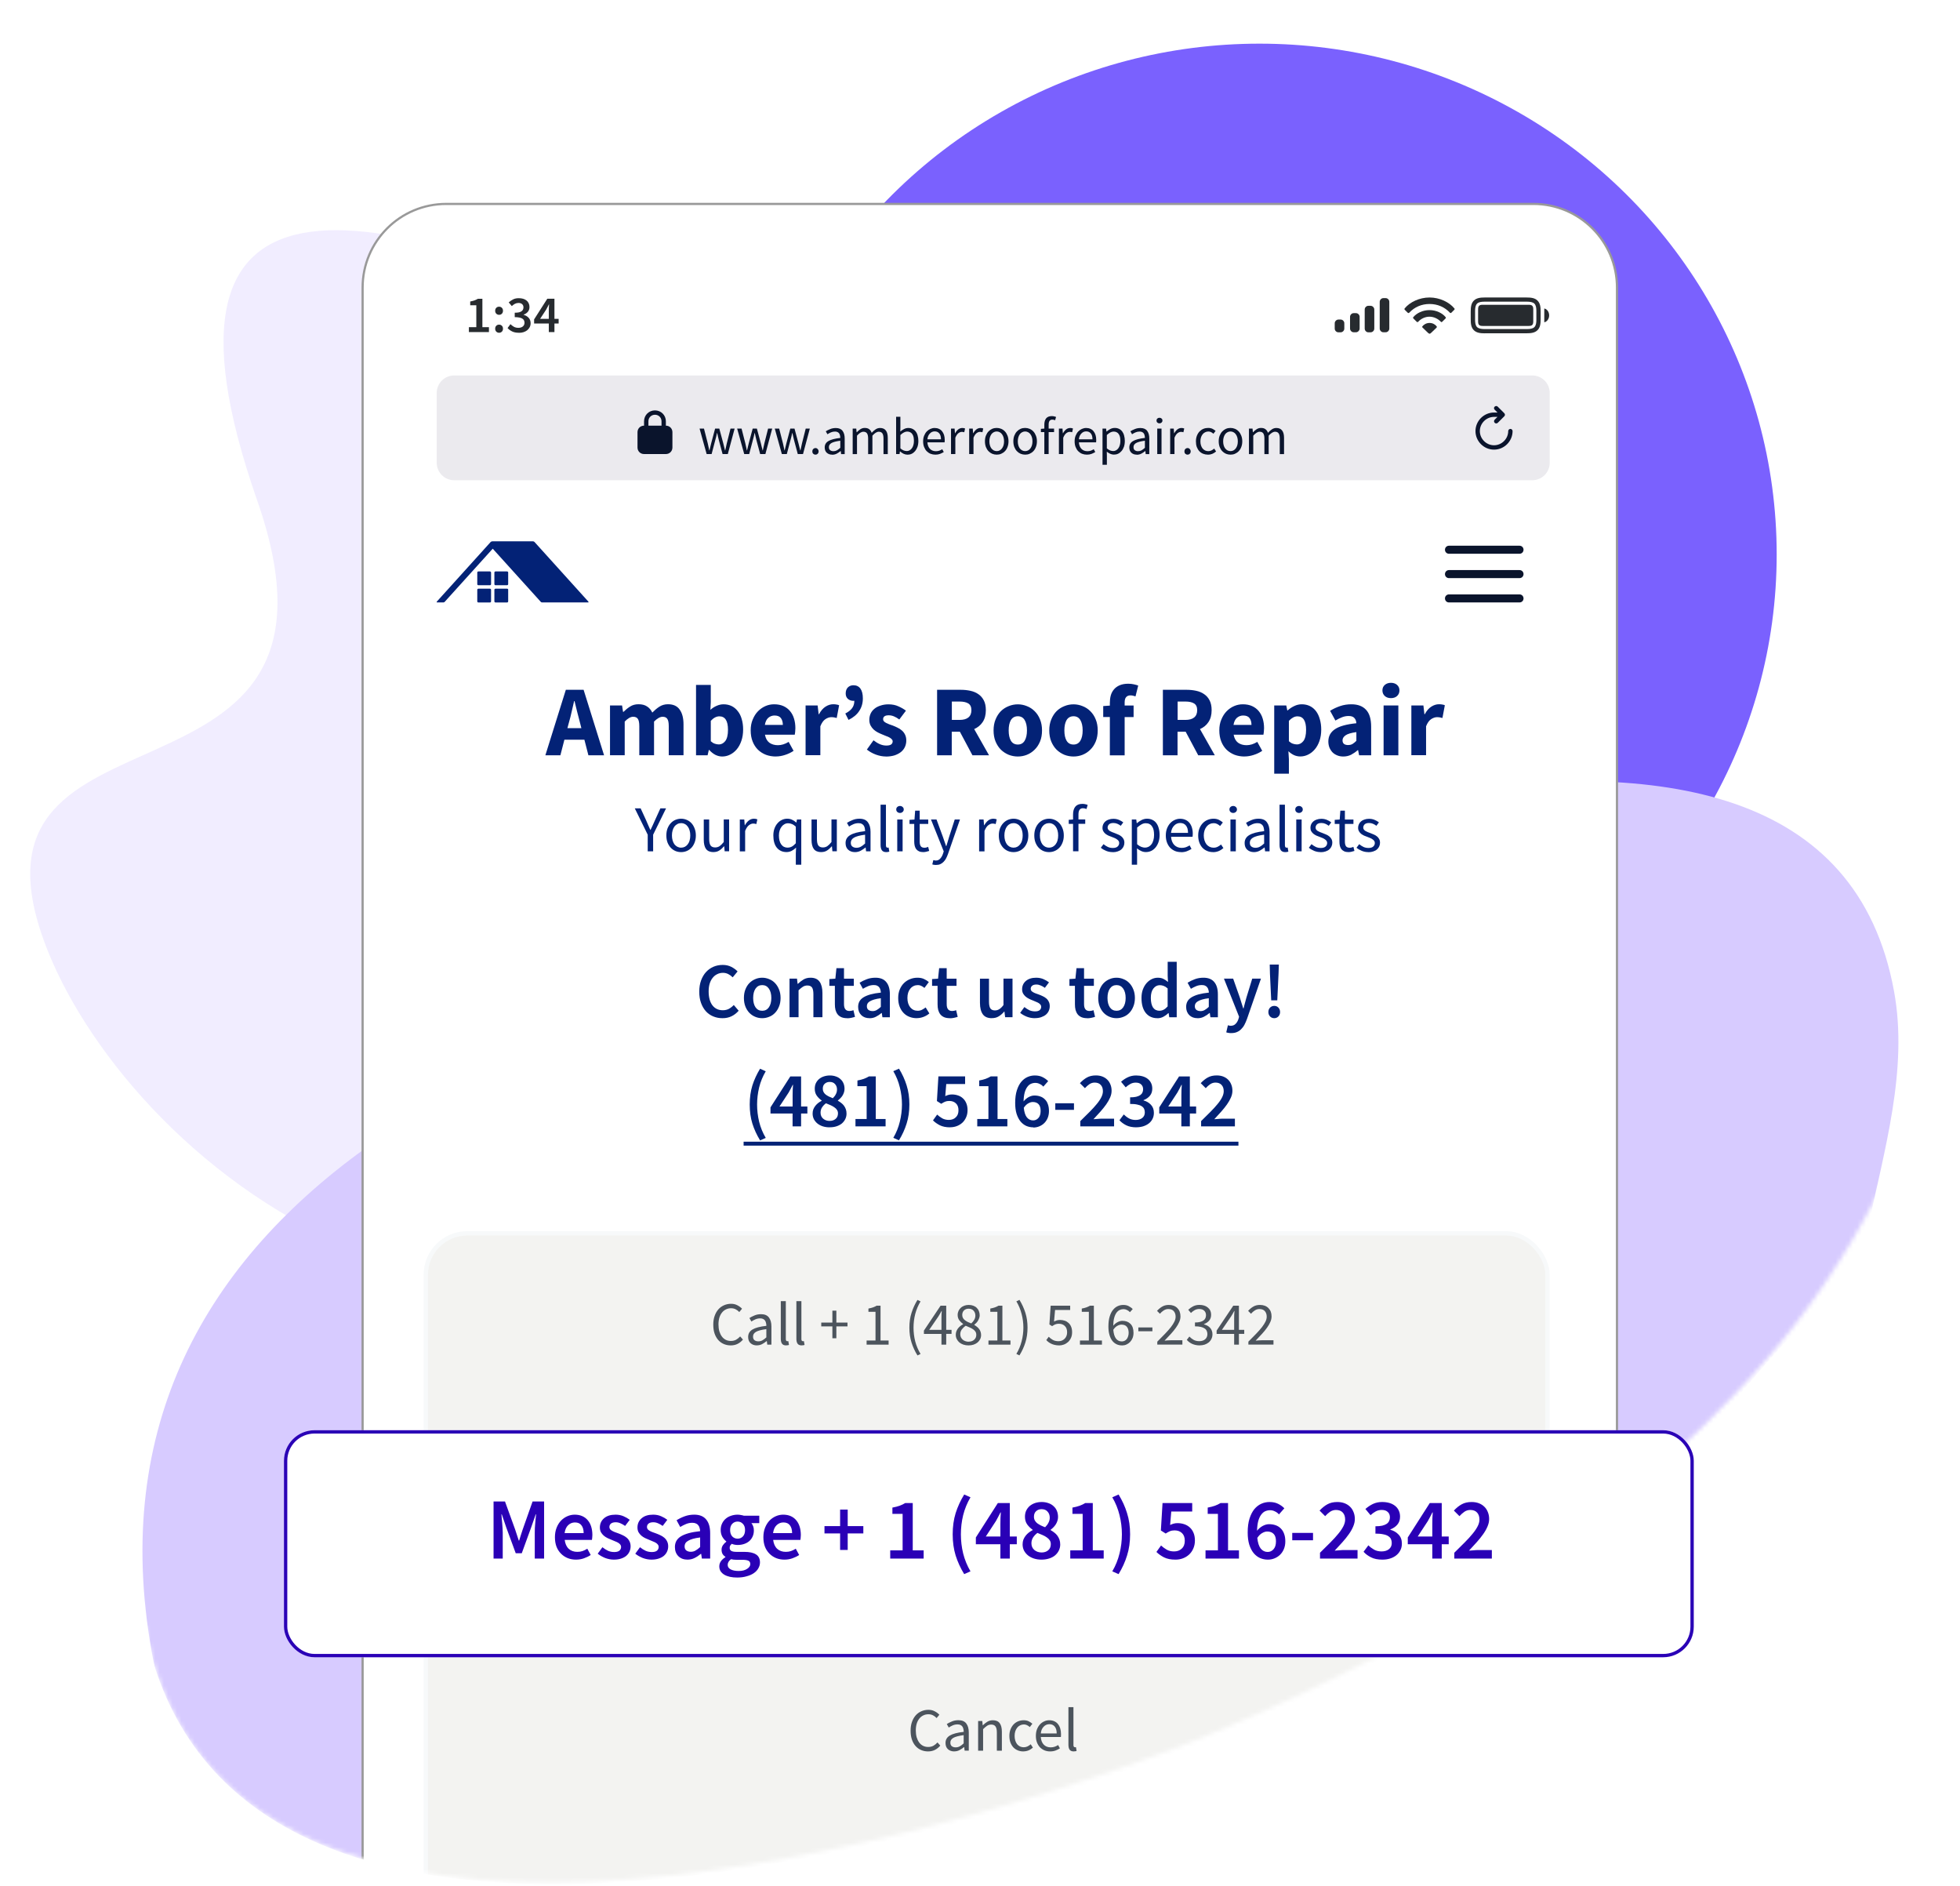 <?xml version="1.0" encoding="UTF-8"?>
<svg id="Layer_1" data-name="Layer 1" xmlns="http://www.w3.org/2000/svg" xmlns:xlink="http://www.w3.org/1999/xlink" viewBox="0 0 449.06 432">
  <defs>
    <style>
      .cls-1 {
        mask: url(#mask);
      }

      .cls-2 {
        filter: url(#drop-shadow-1);
      }

      .cls-3 {
        fill: #2a00b6;
      }

      .cls-4 {
        stroke: #999;
        stroke-width: .5px;
      }

      .cls-4, .cls-5 {
        fill: #fff;
      }

      .cls-6 {
        fill: rgba(186, 166, 255, .2);
      }

      .cls-7 {
        fill: #d7cbff;
      }

      .cls-8 {
        fill-rule: evenodd;
      }

      .cls-8, .cls-9 {
        fill: #272b2f;
      }

      .cls-10 {
        stroke: #4c545d;
        stroke-linecap: round;
        stroke-linejoin: round;
        stroke-width: 1.5px;
      }

      .cls-10, .cls-11 {
        fill: none;
      }

      .cls-12 {
        fill: #4c545d;
      }

      .cls-13 {
        fill: #032276;
      }

      .cls-14 {
        fill: #f3f3f1;
        stroke: #f7f9fa;
      }

      .cls-15 {
        fill: #7a61fe;
      }

      .cls-16 {
        fill: #0a142c;
      }

      .cls-17 {
        fill: #ebeaee;
      }

      .cls-11 {
        stroke: #2a00b6;
        stroke-width: .76px;
      }
    </style>
    <mask id="mask" x="30.05" y="38.55" width="420.01" height="598.49" maskUnits="userSpaceOnUse">
      <g id="mask0_11889_3041" data-name="mask0 11889 3041">
        <path class="cls-5" d="M442.08,153.76c-5.87-17.38-14.46-32.27-25.11-44.8V38.55H73.06v189.17c-43.48,54.22-49.03,108.85-38.31,151.79,23.79,83.42,166.15,46.9,235.5,20.57,46.21-18.55,92.03-43.86,126.4-79.89,42.61-43.63,64.58-107.97,45.43-166.43Z"/>
      </g>
    </mask>
    <filter id="drop-shadow-1" x="58.58" y="320.52" width="336" height="66" filterUnits="userSpaceOnUse">
      <feOffset dx="0" dy="3.6"/>
      <feGaussianBlur result="blur" stdDeviation="2.16"/>
      <feFlood flood-color="#7a61fe" flood-opacity=".5"/>
      <feComposite in2="blur" operator="in"/>
      <feComposite in="SourceGraphic"/>
    </filter>
  </defs>
  <path class="cls-6" d="M270.78,248.67c6.07-46.84-14.96-121.18-107.34-166.69C85.5,43.57,30.21,32.48,58.91,114.58c26.67,76.28-70.76,41.5-48.71,101.28,8.6,23.33,33.53,54.4,70.24,70.04,36.7,15.64,180.36,39.9,190.35-37.23Z"/>
  <ellipse class="cls-15" cx="288.56" cy="127" rx="118.5" ry="117"/>
  <g class="cls-1">
    <g>
      <path class="cls-7" d="M172.5,224.06c-109.87,28.85-182.05,96.58-112.43,220.39,43.27,42.05,131.82,76.93,197.45,68.01,53.73-6.79,111.24-23.85,155.61-47.56,60.51-33.71-7.98-72.92,14.79-183.36,3.71-17.99,9.33-36.4,6.03-54.47-16.86-92.33-179.32-27.93-261.09-3.11l-.34.1h-.01Z"/>
      <g>
        <path class="cls-4" d="M351.31,46.71H102.24c-10.58,0-19.16,8.58-19.16,19.16v551.76c0,10.58,8.58,19.16,19.16,19.16h249.07c10.58,0,19.16-8.58,19.16-19.16V65.87c0-10.58-8.58-19.16-19.16-19.16Z"/>
        <path class="cls-10" d="M350.92,401.86l4.02,4.02-4.02,4.02"/>
      </g>
      <rect class="cls-14" x="97.56" y="282.5" width="257" height="161" rx="9.5" ry="9.5"/>
      <path class="cls-5" d="M34.76,379.51c23.79,83.42,166.69,47.85,236.04,21.52,46.21-18.55,92.03-43.86,126.4-79.89,40.32-49.53,6.66,14.22,36.24-53.61,8.16-10.2,16.63,242.53,16.63,242.53H46.08l-11.33-130.54Z"/>
    </g>
  </g>
  <path class="cls-9" d="M340.2,76.35c-1.03,0-1.9-.1-2.53-.72-.62-.62-.71-1.48-.71-2.51v-1.76c0-1.02.1-1.88.71-2.5.62-.62,1.5-.72,2.51-.72h9.56c1.04,0,1.92.1,2.53.72.62.62.71,1.48.71,2.51v1.74c0,1.04-.1,1.9-.71,2.51-.62.62-1.5.72-2.53.72h-9.54ZM340.04,75.37h9.88c.62,0,1.28-.08,1.64-.46.37-.37.44-1.02.44-1.64v-2.07c0-.62-.08-1.27-.44-1.64-.36-.36-1.02-.46-1.64-.46h-9.86c-.63,0-1.3.08-1.66.46-.36.37-.44,1.02-.44,1.65v2.06c0,.62.08,1.27.44,1.64.37.36,1.03.46,1.65.46h-.01ZM339.71,74.66c-.42,0-.66-.06-.83-.23-.17-.17-.23-.41-.23-.83v-2.72c0-.42.06-.67.23-.84.17-.17.41-.23.85-.23h10.5c.42,0,.66.06.83.23.17.17.23.41.23.83v2.73c0,.42-.07.66-.23.83-.17.17-.41.23-.83.23h-10.52ZM353.81,73.81v-3.14c.48.04,1.12.65,1.12,1.57s-.65,1.54-1.12,1.57Z"/>
  <path class="cls-8" d="M316.12,68.98c-.01.08-.01.19-.01.4v5.63c0,.2,0,.31.01.4.07.35.35.62.69.69.08.01.19.01.4.01s.31,0,.4-.01c.35-.07.62-.35.69-.69.01-.08.01-.19.01-.4v-5.63c0-.2,0-.31-.01-.4-.07-.35-.35-.62-.69-.69-.08-.01-.19-.01-.4-.01s-.31,0-.4.01c-.35.07-.62.35-.69.69ZM312.67,71.14c0-.2,0-.31.01-.4.07-.35.35-.62.69-.69.08-.01.19-.01.4-.01s.31,0,.39.01c.35.07.62.35.7.69.01.08.01.19.01.4v3.88c0,.2,0,.31-.01.4-.07.35-.35.62-.7.69-.08.01-.19.01-.39.01s-.31,0-.4-.01c-.35-.07-.62-.35-.69-.69-.01-.08-.01-.19-.01-.4v-3.88ZM309.32,72.42c-.01.08-.01.19-.01.4v2.19c0,.2,0,.31.01.4.07.35.35.62.69.69.08.01.19.01.39.01s.31,0,.4-.01c.35-.07.62-.35.7-.69.01-.08.01-.19.01-.4v-2.19c0-.2,0-.31-.01-.4-.07-.35-.35-.62-.7-.69-.08-.01-.19-.01-.4-.01s-.31,0-.39.01c-.35.07-.62.35-.69.69ZM305.81,73.89c-.01.08-.01.19-.01.4v.73c0,.2,0,.31.01.4.07.35.35.62.7.69.08.01.19.01.39.01s.31,0,.4-.01c.35-.07.62-.35.69-.69.01-.08.01-.19.01-.4v-.73c0-.2,0-.31-.01-.4-.07-.35-.35-.62-.69-.69-.08-.01-.19-.01-.4-.01s-.31,0-.39.01c-.35.07-.62.35-.7.69Z"/>
  <path class="cls-9" d="M322.52,71.63l-.69-.69c-.08-.1-.08-.2-.01-.29,1.17-1.45,3.39-2.51,5.7-2.51s4.53,1.07,5.7,2.51c.07.08.07.19-.01.29l-.69.69c-.1.1-.24.1-.32,0-1.22-1.31-2.85-2-4.67-2s-3.44.69-4.66,2c-.1.1-.24.1-.33,0ZM324.59,73.71l-.78-.78c-.08-.1-.1-.19-.01-.28.75-.92,2.16-1.62,3.71-1.62s2.96.69,3.71,1.62c.07.1.06.2-.01.28l-.78.77c-.11.1-.24.11-.32,0-.61-.67-1.59-1.16-2.6-1.16s-1.97.48-2.57,1.15c-.1.11-.24.12-.35.02ZM327.52,76.43c-.11,0-.2-.06-.4-.24l-1.21-1.17c-.08-.07-.1-.17-.05-.24.32-.43.93-.81,1.66-.81s1.32.36,1.64.79c.07.1.05.2-.02.28l-1.22,1.17c-.19.19-.29.24-.39.24h-.01Z"/>
  <path class="cls-9" d="M107.43,76.07v-1.13h1.7v-5.02h-1.4v-.86c.38-.07.71-.16.98-.25.28-.1.54-.23.78-.37h1.03v6.5h1.5v1.13h-4.6ZM114.35,72.11c-.26,0-.47-.09-.65-.26-.17-.18-.25-.4-.25-.67s.08-.5.25-.67c.18-.18.39-.26.65-.26s.47.09.64.26c.17.18.25.4.25.67s-.08.5-.25.67c-.17.18-.38.26-.64.26ZM114.35,76.22c-.26,0-.47-.09-.65-.26-.17-.18-.25-.4-.25-.67s.08-.5.25-.67c.18-.18.39-.26.65-.26s.47.09.64.26.25.4.25.67-.08.5-.25.67-.38.26-.64.26ZM118.88,76.22c-.62,0-1.14-.1-1.56-.31s-.76-.46-1.03-.77l.66-.89c.23.23.5.43.79.6.3.16.64.24,1.02.24.42,0,.75-.1,1.01-.3.26-.21.4-.49.4-.85,0-.2-.04-.38-.11-.54-.07-.16-.2-.3-.37-.41-.17-.11-.4-.2-.68-.25-.29-.06-.65-.1-1.08-.1v-1.01c.38,0,.69-.03.94-.08.26-.06.46-.15.61-.25.16-.11.27-.24.34-.4.07-.15.11-.32.11-.49,0-.32-.1-.57-.3-.74-.2-.18-.48-.28-.83-.28-.3,0-.58.07-.83.2-.24.13-.48.3-.71.52l-.71-.85c.33-.29.68-.52,1.04-.7.38-.18.79-.26,1.25-.26.37,0,.7.04,1.01.13s.56.22.78.4c.22.17.38.38.5.64.12.25.18.53.18.85,0,.43-.12.79-.36,1.08-.23.29-.56.51-.97.67v.05c.46.12.83.34,1.13.66.3.32.46.73.46,1.24,0,.35-.07.66-.22.94-.14.27-.33.5-.58.7-.24.18-.52.33-.85.43-.32.1-.66.14-1.03.14ZM125.74,76.07v-1.97h-3.37v-.94l3.02-4.73h1.64v4.6h.96v1.07h-.96v1.97h-1.3ZM123.74,73.04h2v-1.73c0-.22,0-.49.01-.79.02-.3.03-.57.05-.79h-.05c-.1.2-.2.4-.3.59s-.21.39-.32.6l-1.39,2.12Z"/>
  <path class="cls-13" d="M130.37,165.41l-.37,1.38h3.2l-.35-1.38c-.21-.75-.42-1.55-.62-2.39-.2-.84-.4-1.66-.6-2.44h-.09c-.18.8-.38,1.62-.57,2.46-.18.83-.38,1.62-.6,2.37ZM124.95,173l4.69-15h4.07l4.69,15h-3.59l-.92-3.57h-4.58l-.92,3.57h-3.45ZM139.76,173v-11.41h2.76l.23,1.47h.09c.48-.47.98-.88,1.52-1.22.54-.35,1.18-.53,1.93-.53.81,0,1.46.17,1.96.51.51.32.9.79,1.2,1.4.51-.52,1.04-.97,1.59-1.33.57-.38,1.24-.58,2-.58,1.23,0,2.12.41,2.69,1.24.58.81.87,1.93.87,3.36v7.08h-3.38v-6.65c0-.83-.12-1.4-.35-1.7-.21-.31-.57-.46-1.06-.46-.57,0-1.22.37-1.96,1.1v7.71h-3.38v-6.65c0-.83-.12-1.4-.35-1.7-.21-.31-.57-.46-1.06-.46-.58,0-1.23.37-1.93,1.1v7.71h-3.38ZM165.46,173.28c-.51,0-1.02-.12-1.54-.37-.51-.26-.98-.64-1.43-1.13h-.09l-.28,1.22h-2.65v-16.12h3.38v3.96l-.09,1.75c.45-.4.92-.7,1.43-.92.52-.23,1.05-.35,1.59-.35.69,0,1.31.14,1.86.41s1.02.67,1.4,1.17c.4.49.7,1.1.9,1.82.21.71.32,1.49.32,2.37,0,.98-.14,1.85-.41,2.62-.26.77-.62,1.42-1.08,1.96-.45.52-.96.92-1.54,1.2-.57.28-1.16.41-1.77.41ZM164.68,170.52c.58,0,1.08-.26,1.49-.78.41-.54.62-1.39.62-2.58,0-2.06-.66-3.08-1.98-3.08-.68,0-1.33.35-1.96,1.03v4.67c.31.28.61.47.92.57.31.11.61.16.9.16ZM177.77,173.28c-.81,0-1.57-.13-2.28-.39-.71-.28-1.32-.67-1.84-1.17-.52-.52-.93-1.15-1.22-1.89-.29-.74-.44-1.58-.44-2.53s.15-1.75.46-2.48c.31-.75.7-1.38,1.2-1.89.51-.52,1.08-.92,1.72-1.2s1.31-.41,2-.41c.81,0,1.52.14,2.12.41.61.28,1.12.66,1.52,1.15.41.49.72,1.07.92,1.75.2.66.3,1.38.3,2.16,0,.31-.02.6-.05.87-.03.28-.06.48-.09.62h-6.83c.15.83.49,1.44,1.01,1.84.54.38,1.19.57,1.96.57.81,0,1.63-.25,2.46-.76l1.13,2.05c-.58.4-1.24.71-1.96.94-.71.23-1.4.35-2.09.35ZM175.24,166.05h4.12c0-.64-.15-1.16-.44-1.56-.29-.4-.78-.6-1.47-.6-.54,0-1.01.18-1.43.53-.4.35-.66.9-.78,1.63ZM184.57,173v-11.41h2.76l.23,2h.09c.41-.78.91-1.36,1.49-1.73.58-.37,1.17-.55,1.75-.55.32,0,.58.02.78.07.22.03.41.08.58.16l-.55,2.92c-.21-.06-.41-.11-.6-.14-.18-.03-.4-.05-.64-.05-.43,0-.88.15-1.36.46-.46.31-.84.85-1.15,1.63v6.62h-3.38ZM194.41,164.9l-.74-1.47c.69-.35,1.2-.75,1.54-1.2.35-.46.53-1.03.53-1.72-.05.01-.11.02-.21.02-.49,0-.91-.15-1.26-.44-.34-.31-.51-.72-.51-1.24,0-.58.16-1.04.48-1.38.34-.34.77-.51,1.29-.51.71,0,1.24.26,1.61.78.37.52.55,1.26.55,2.23,0,1.09-.28,2.05-.83,2.88-.54.83-1.36,1.51-2.46,2.05ZM202.98,173.28c-.75,0-1.53-.15-2.32-.44-.78-.29-1.46-.68-2.05-1.15l1.52-2.12c.52.4,1.02.7,1.49.9.48.2.96.3,1.45.3s.87-.08,1.1-.25c.23-.17.35-.41.35-.71,0-.18-.07-.35-.21-.48-.12-.15-.3-.29-.53-.41-.21-.12-.46-.23-.74-.32-.28-.11-.56-.22-.85-.35-.35-.14-.71-.3-1.06-.48-.35-.18-.68-.41-.97-.67-.29-.28-.53-.59-.71-.94-.18-.37-.28-.79-.28-1.26,0-.52.1-1,.3-1.45.21-.45.51-.82.9-1.13.38-.31.84-.54,1.38-.71.54-.18,1.13-.28,1.79-.28.87,0,1.64.15,2.3.46.66.29,1.23.62,1.72.99l-1.52,2.02c-.41-.31-.82-.54-1.22-.71-.4-.17-.8-.25-1.2-.25-.86,0-1.29.3-1.29.9,0,.18.06.35.18.48.12.12.28.24.48.35.21.11.45.21.71.32.28.09.56.19.85.3.37.14.73.3,1.08.48.37.17.7.38.99.64.31.26.55.58.74.97.18.37.28.81.28,1.33s-.1,1-.3,1.45c-.2.45-.5.84-.9,1.17-.4.32-.89.58-1.47.78-.58.18-1.26.28-2.02.28ZM214.7,173v-15h5.4c.8,0,1.54.08,2.23.23.7.15,1.32.41,1.84.78.52.35.93.83,1.24,1.43.31.6.46,1.34.46,2.23,0,1.1-.25,2.02-.74,2.74-.48.71-1.12,1.23-1.93,1.59l3.4,6h-3.8l-2.88-5.4h-1.86v5.4h-3.38ZM218.08,164.9h1.75c.89,0,1.56-.18,2.02-.55.48-.38.71-.94.71-1.68s-.24-1.25-.71-1.54c-.46-.29-1.14-.44-2.02-.44h-1.75v4.21ZM233.2,173.28c-.72,0-1.42-.13-2.09-.39-.67-.28-1.27-.67-1.79-1.17-.51-.51-.91-1.13-1.22-1.86-.31-.75-.46-1.6-.46-2.55s.15-1.79.46-2.53c.31-.75.71-1.38,1.22-1.89.52-.51,1.12-.89,1.79-1.15.68-.28,1.37-.41,2.09-.41s1.41.14,2.07.41c.67.26,1.26.64,1.77,1.15.52.51.94,1.13,1.24,1.89.31.74.46,1.58.46,2.53s-.15,1.8-.46,2.55c-.31.74-.72,1.36-1.24,1.86-.51.51-1.1.9-1.77,1.17-.66.26-1.35.39-2.07.39ZM233.2,170.54c.69,0,1.21-.29,1.56-.87.35-.58.53-1.37.53-2.37s-.18-1.79-.53-2.37c-.35-.58-.87-.87-1.56-.87s-1.23.29-1.59.87c-.34.58-.51,1.37-.51,2.37s.17,1.79.51,2.37c.35.58.88.87,1.59.87ZM245.96,173.28c-.72,0-1.42-.13-2.09-.39-.67-.28-1.27-.67-1.79-1.17-.51-.51-.91-1.13-1.22-1.86-.31-.75-.46-1.6-.46-2.55s.15-1.79.46-2.53c.31-.75.71-1.38,1.22-1.89.52-.51,1.12-.89,1.79-1.15.67-.28,1.37-.41,2.09-.41s1.41.14,2.07.41c.67.26,1.26.64,1.77,1.15.52.51.94,1.13,1.24,1.89.31.74.46,1.58.46,2.53s-.15,1.8-.46,2.55c-.31.74-.72,1.36-1.24,1.86-.51.51-1.1.9-1.77,1.17-.66.26-1.35.39-2.07.39ZM245.96,170.54c.69,0,1.21-.29,1.56-.87.35-.58.53-1.37.53-2.37s-.18-1.79-.53-2.37c-.35-.58-.87-.87-1.56-.87s-1.23.29-1.59.87c-.34.58-.51,1.37-.51,2.37s.17,1.79.51,2.37c.35.58.88.87,1.59.87ZM254.28,173v-8.76h-1.52v-2.51l1.52-.11v-.62c0-.6.07-1.17.21-1.7.15-.54.4-1,.74-1.4.34-.4.77-.71,1.31-.94.54-.23,1.19-.35,1.96-.35.48,0,.9.05,1.29.14.4.09.73.18.99.28l-.62,2.48c-.43-.15-.82-.23-1.17-.23-.41,0-.74.13-.97.39-.23.24-.35.66-.35,1.24v.69h2.05v2.65h-2.05v8.76h-3.38ZM266.43,173v-15h5.4c.8,0,1.54.08,2.23.23.71.15,1.32.41,1.84.78.52.35.94.83,1.24,1.43.31.6.46,1.34.46,2.23,0,1.1-.25,2.02-.74,2.74-.47.71-1.12,1.23-1.93,1.59l3.4,6h-3.8l-2.88-5.4h-1.86v5.4h-3.38ZM269.81,164.9h1.75c.89,0,1.56-.18,2.02-.55.48-.38.71-.94.71-1.68s-.24-1.25-.71-1.54c-.46-.29-1.13-.44-2.02-.44h-1.75v4.21ZM285.14,173.28c-.81,0-1.57-.13-2.28-.39-.7-.28-1.32-.67-1.84-1.17-.52-.52-.93-1.15-1.22-1.89-.29-.74-.44-1.58-.44-2.53s.15-1.75.46-2.48c.31-.75.7-1.38,1.2-1.89.51-.52,1.08-.92,1.73-1.2s1.31-.41,2-.41c.81,0,1.52.14,2.12.41.61.28,1.12.66,1.52,1.15.41.49.72,1.07.92,1.75.2.66.3,1.38.3,2.16,0,.31-.02.6-.05.87-.03.28-.06.48-.09.62h-6.83c.15.83.49,1.44,1.01,1.84.54.38,1.19.57,1.95.57.81,0,1.63-.25,2.46-.76l1.13,2.05c-.58.4-1.23.71-1.96.94-.7.23-1.4.35-2.09.35ZM282.61,166.05h4.12c0-.64-.15-1.16-.44-1.56-.29-.4-.78-.6-1.47-.6-.54,0-1.01.18-1.43.53-.4.35-.66.9-.78,1.63ZM291.94,177.23v-15.64h2.76l.23,1.13h.09c.45-.4.94-.73,1.49-.99.57-.28,1.15-.41,1.75-.41.69,0,1.31.14,1.86.41s1.02.67,1.4,1.17c.38.51.67,1.12.87,1.84.21.71.32,1.5.32,2.37,0,.98-.14,1.85-.41,2.62-.26.75-.62,1.4-1.08,1.93-.44.52-.96.92-1.54,1.2-.57.28-1.16.41-1.77.41-.49,0-.97-.1-1.43-.3-.46-.22-.89-.51-1.29-.9l.11,1.82v3.33h-3.38ZM297.13,170.52c.58,0,1.08-.26,1.49-.78.41-.54.62-1.39.62-2.58,0-2.06-.66-3.08-1.98-3.08-.66,0-1.31.35-1.96,1.03v4.67c.31.28.61.47.92.57.31.11.61.16.9.16ZM307.75,173.28c-.52,0-1-.09-1.43-.28-.41-.17-.77-.41-1.06-.71-.29-.32-.52-.69-.69-1.1-.15-.41-.23-.87-.23-1.36,0-1.2.51-2.13,1.52-2.81s2.64-1.13,4.9-1.36c-.03-.51-.18-.9-.46-1.2-.26-.31-.71-.46-1.33-.46-.49,0-.98.09-1.47.28-.48.18-.99.44-1.54.76l-1.22-2.23c.74-.45,1.5-.81,2.3-1.08.81-.28,1.67-.41,2.58-.41,1.47,0,2.59.42,3.36,1.26.78.83,1.17,2.12,1.17,3.89v6.53h-2.76l-.23-1.17h-.09c-.49.43-1.01.78-1.54,1.06-.54.26-1.13.39-1.77.39ZM308.9,170.65c.38,0,.71-.08.99-.25s.57-.41.87-.71v-2c-1.2.17-2.02.41-2.48.74-.46.32-.69.71-.69,1.15,0,.37.11.64.35.83.24.17.57.25.97.25ZM317,173v-11.41h3.38v11.41h-3.38ZM318.68,159.91c-.57,0-1.04-.16-1.4-.48-.37-.34-.55-.77-.55-1.29s.18-.94.55-1.26c.37-.32.84-.48,1.4-.48s1.05.16,1.4.48c.37.32.55.74.55,1.26s-.18.95-.55,1.29c-.35.32-.82.48-1.4.48ZM323.36,173v-11.41h2.76l.23,2h.09c.41-.78.91-1.36,1.49-1.73s1.17-.55,1.75-.55c.32,0,.58.02.78.07.21.03.41.08.57.16l-.55,2.92c-.22-.06-.41-.11-.6-.14-.18-.03-.4-.05-.64-.05-.43,0-.88.15-1.36.46-.46.31-.84.85-1.15,1.63v6.62h-3.38Z"/>
  <path class="cls-13" d="M148.4,195v-3.81l-2.96-6.03h1.34l1.27,2.77c.16.36.32.71.46,1.07.15.35.31.71.48,1.08h.06c.17-.37.34-.73.51-1.08s.33-.71.48-1.07l1.26-2.77h1.3l-2.96,6.03v3.81h-1.26ZM156.05,195.18c-.45,0-.88-.08-1.29-.25-.4-.17-.76-.42-1.07-.74-.31-.33-.56-.73-.75-1.2-.18-.48-.27-1.02-.27-1.62s.09-1.15.27-1.62c.19-.48.44-.88.75-1.21s.66-.58,1.07-.75c.41-.17.84-.26,1.29-.26s.88.09,1.28.26c.41.17.77.42,1.08.75.31.33.55.74.73,1.21.19.47.29,1.01.29,1.62s-.1,1.14-.29,1.62c-.18.47-.42.87-.73,1.2-.31.32-.67.57-1.08.74-.4.17-.83.25-1.28.25ZM156.05,194.16c.31,0,.6-.07.86-.2.26-.14.48-.33.66-.57.19-.25.34-.54.43-.89.1-.34.15-.72.15-1.14s-.05-.8-.15-1.14c-.1-.35-.24-.65-.43-.9-.18-.25-.4-.44-.66-.57-.26-.14-.55-.21-.86-.21s-.6.07-.85.21c-.26.13-.49.32-.68.57-.18.25-.32.55-.42.9-.1.34-.15.72-.15,1.14s.05.8.15,1.14c.1.34.24.64.42.89.19.24.42.43.68.57.26.13.54.2.85.2ZM163.47,195.18c-.78,0-1.35-.24-1.71-.72-.35-.48-.52-1.19-.52-2.13v-4.62h1.24v4.45c0,.69.11,1.19.32,1.5.22.3.57.45,1.05.45.38,0,.71-.1,1.01-.29.29-.2.61-.51.96-.95v-5.17h1.23v7.29h-1.02l-.1-1.14h-.05c-.34.4-.7.72-1.08.96-.37.24-.81.36-1.32.36ZM169.5,195v-7.29h1.02l.11,1.32h.04c.25-.46.55-.82.9-1.1.36-.27.75-.4,1.17-.4.29,0,.55.05.78.15l-.24,1.08c-.12-.04-.23-.07-.33-.09-.1-.02-.23-.03-.38-.03-.31,0-.64.12-.98.38-.33.25-.62.68-.87,1.31v4.68h-1.23ZM182.33,198.07v-2.6l.06-1.32c-.29.29-.62.54-1.01.74-.37.19-.76.28-1.18.28-.92,0-1.65-.33-2.21-.99-.54-.66-.81-1.6-.81-2.82,0-.59.09-1.12.26-1.59.18-.48.41-.88.71-1.21.29-.33.62-.59,1-.76.38-.18.78-.27,1.2-.27s.79.07,1.11.23c.32.14.65.35.98.64h.03l.12-.69h.99v10.36h-1.24ZM180.47,194.15c.34,0,.66-.08.96-.24.3-.17.6-.43.9-.76v-3.81c-.31-.28-.61-.48-.9-.59-.28-.12-.57-.18-.87-.18s-.57.07-.82.21c-.25.13-.47.32-.66.57-.19.24-.34.53-.45.87s-.17.72-.17,1.14c0,.88.18,1.57.53,2.06.35.49.85.74,1.49.74ZM188.16,195.18c-.78,0-1.35-.24-1.71-.72-.35-.48-.52-1.19-.52-2.13v-4.62h1.24v4.45c0,.69.1,1.19.32,1.5.22.3.57.45,1.05.45.38,0,.71-.1,1-.29.29-.2.61-.51.96-.95v-5.17h1.23v7.29h-1.02l-.1-1.14h-.04c-.34.4-.7.72-1.08.96-.37.24-.81.36-1.32.36ZM195.86,195.18c-.61,0-1.12-.18-1.53-.54-.4-.36-.6-.87-.6-1.53,0-.8.35-1.41,1.07-1.83.71-.43,1.85-.73,3.4-.9,0-.23-.03-.46-.07-.68-.04-.22-.12-.42-.23-.59s-.26-.3-.46-.4c-.19-.11-.43-.16-.74-.16-.42,0-.82.08-1.18.24-.37.16-.7.34-.99.54l-.48-.85c.34-.22.75-.43,1.24-.63.49-.21,1.03-.32,1.62-.32.89,0,1.54.27,1.94.82.4.54.6,1.26.6,2.18v4.47h-1.02l-.1-.87h-.04c-.35.29-.73.54-1.12.75-.4.2-.83.3-1.29.3ZM196.22,194.19c.35,0,.68-.08.99-.24.31-.17.64-.41.99-.74v-2.02c-.61.08-1.12.18-1.54.29-.41.11-.75.24-1.01.39-.25.15-.43.32-.55.52-.11.19-.17.4-.17.63,0,.42.12.72.38.9.25.18.56.27.92.27ZM203.05,195.18c-.47,0-.8-.14-1-.42-.2-.28-.3-.69-.3-1.23v-9.21h1.23v9.3c0,.2.04.34.1.42.07.08.15.12.24.12h.1s.1-.01.17-.03l.16.93c-.08.04-.18.07-.29.09-.11.02-.25.03-.42.03ZM205.57,195v-7.29h1.23v7.29h-1.23ZM206.2,186.21c-.24,0-.45-.08-.62-.23-.16-.15-.24-.34-.24-.57s.08-.43.24-.57c.17-.15.38-.23.62-.23s.44.08.6.23c.17.14.26.33.26.57s-.09.42-.26.57c-.16.15-.36.23-.6.23ZM211.55,195.18c-.39,0-.72-.06-.99-.18-.26-.12-.48-.29-.64-.49-.16-.21-.27-.47-.35-.76-.07-.3-.11-.63-.11-.99v-4.04h-1.08v-.93l1.14-.07.15-2.04h1.04v2.04h1.96v1h-1.96v4.05c0,.45.08.8.24,1.05.17.24.46.36.88.36.13,0,.27-.02.42-.06.15-.04.29-.09.4-.14l.24.93c-.2.07-.42.13-.66.18-.23.06-.46.09-.69.09ZM214.45,198.13c-.17,0-.32-.01-.46-.04-.14-.02-.27-.05-.39-.1l.24-.98c.08.02.17.04.27.06.1.03.2.04.29.04.42,0,.76-.15,1.02-.45.27-.29.48-.66.63-1.11l.17-.54-2.92-7.3h1.27l1.48,4.03c.11.32.23.66.35,1.02.13.35.25.7.36,1.04h.06c.11-.33.21-.68.32-1.04s.2-.7.3-1.02l1.3-4.03h1.2l-2.74,7.89c-.13.36-.27.69-.43,1s-.35.57-.57.79c-.22.23-.47.41-.75.54s-.61.19-.98.19ZM224.33,195v-7.29h1.02l.11,1.32h.05c.25-.46.55-.82.9-1.1.36-.27.75-.4,1.17-.4.29,0,.55.05.78.15l-.24,1.08c-.12-.04-.23-.07-.33-.09-.1-.02-.23-.03-.38-.03-.31,0-.64.12-.98.38-.33.25-.62.68-.87,1.31v4.68h-1.23ZM232.22,195.18c-.45,0-.88-.08-1.29-.25-.4-.17-.76-.42-1.07-.74-.31-.33-.56-.73-.75-1.2-.18-.48-.27-1.02-.27-1.62s.09-1.15.27-1.62c.19-.48.44-.88.75-1.21s.67-.58,1.07-.75c.41-.17.84-.26,1.29-.26s.88.09,1.27.26c.41.17.77.42,1.08.75s.56.74.74,1.21c.19.47.29,1.01.29,1.62s-.1,1.14-.29,1.62c-.18.47-.43.87-.74,1.2-.31.32-.67.57-1.08.74-.4.17-.83.25-1.27.25ZM232.22,194.16c.31,0,.6-.07.85-.2.26-.14.48-.33.66-.57.19-.25.34-.54.43-.89.1-.34.15-.72.15-1.14s-.05-.8-.15-1.14c-.1-.35-.24-.65-.43-.9-.18-.25-.4-.44-.66-.57-.26-.14-.54-.21-.85-.21s-.6.07-.86.21c-.26.13-.48.32-.67.57-.18.25-.32.55-.42.9-.1.34-.15.72-.15,1.14s.05.8.15,1.14c.1.34.24.64.42.89.19.24.41.43.67.57.26.13.55.2.86.2ZM240.35,195.18c-.45,0-.88-.08-1.29-.25-.4-.17-.76-.42-1.07-.74-.31-.33-.56-.73-.75-1.2-.18-.48-.27-1.02-.27-1.62s.09-1.15.27-1.62c.19-.48.44-.88.75-1.21s.67-.58,1.07-.75c.41-.17.84-.26,1.29-.26s.88.09,1.27.26c.41.17.77.42,1.08.75.31.33.56.74.74,1.21.19.47.29,1.01.29,1.62s-.1,1.14-.29,1.62c-.18.47-.42.87-.74,1.2-.31.32-.67.57-1.08.74-.4.17-.83.25-1.27.25ZM240.35,194.16c.31,0,.6-.07.85-.2.26-.14.48-.33.66-.57.19-.25.34-.54.43-.89.1-.34.15-.72.15-1.14s-.05-.8-.15-1.14c-.1-.35-.24-.65-.43-.9-.18-.25-.4-.44-.66-.57-.26-.14-.54-.21-.85-.21s-.6.07-.86.21c-.26.13-.48.32-.67.57-.18.25-.32.55-.42.9-.1.34-.15.72-.15,1.14s.05.8.15,1.14c.1.34.24.64.42.89.19.24.41.43.67.57.26.13.55.2.86.2ZM245.85,195v-6.29h-.99v-.93l.99-.07v-1.16c0-.75.17-1.34.51-1.77.35-.43.89-.65,1.62-.65.23,0,.45.02.65.07.21.04.4.1.57.17l-.27.94c-.27-.12-.54-.18-.82-.18-.68,0-1.02.47-1.02,1.41v1.16h1.55v1h-1.55v6.29h-1.23ZM254.93,195.18c-.52,0-1.02-.09-1.49-.28s-.88-.43-1.23-.72l.62-.82c.32.26.64.47.98.63.34.16.73.24,1.17.24.48,0,.84-.11,1.08-.33.24-.22.36-.49.36-.81,0-.19-.05-.35-.15-.49s-.23-.26-.39-.36c-.15-.11-.32-.21-.52-.29s-.4-.16-.6-.24c-.26-.09-.52-.19-.78-.3-.26-.12-.49-.26-.7-.42-.2-.17-.37-.36-.49-.58-.13-.22-.2-.49-.2-.79,0-.29.05-.56.17-.81.12-.26.28-.48.49-.66.22-.19.48-.34.79-.43.31-.11.66-.17,1.05-.17.46,0,.88.08,1.26.24.39.16.73.35,1.01.58l-.58.78c-.25-.19-.51-.35-.78-.46s-.57-.18-.89-.18c-.46,0-.8.1-1.02.31-.21.21-.32.46-.32.74,0,.17.05.32.14.45.09.12.21.23.36.33.15.09.32.17.51.25.2.07.4.15.61.23.26.1.52.21.78.32.27.11.51.25.72.42.21.16.38.36.51.6.14.24.21.53.21.87,0,.3-.06.58-.18.84-.11.26-.28.49-.51.69-.22.2-.5.35-.84.46-.33.12-.71.18-1.14.18ZM259.31,198.07v-10.36h1.02l.11.84h.04c.33-.28.69-.52,1.08-.72.4-.2.82-.3,1.24-.3.47,0,.88.09,1.24.27.36.17.66.42.9.75.24.32.42.71.54,1.17.13.45.2.96.2,1.53,0,.62-.09,1.18-.26,1.66-.17.48-.4.89-.69,1.23-.29.34-.62.6-1.01.78-.38.17-.78.25-1.2.25-.34,0-.68-.07-1.02-.22-.33-.15-.67-.35-1.01-.62l.03,1.28v2.46h-1.23ZM262.33,194.15c.3,0,.58-.07.83-.2.26-.14.48-.33.66-.57.19-.25.33-.56.43-.92.11-.36.16-.76.16-1.21,0-.4-.03-.76-.1-1.1s-.18-.61-.35-.84c-.15-.24-.35-.43-.6-.56-.24-.13-.53-.19-.87-.19-.31,0-.62.08-.95.26-.31.17-.64.41-1.01.73v3.83c.33.28.65.48.96.6.31.11.58.17.82.17ZM270.59,195.18c-.49,0-.95-.08-1.38-.25-.42-.18-.79-.43-1.11-.75-.31-.33-.55-.73-.73-1.2s-.27-1.01-.27-1.61.09-1.13.27-1.6c.19-.48.43-.88.73-1.21.31-.33.66-.58,1.05-.75.39-.18.79-.27,1.21-.27.46,0,.87.08,1.23.24.37.16.68.39.92.69.25.3.44.66.57,1.08.13.42.2.89.2,1.41,0,.13,0,.26-.02.39,0,.12-.01.23-.03.32h-4.92c.05.78.29,1.4.72,1.86.44.45,1.01.68,1.71.68.35,0,.67-.05.96-.15.3-.11.58-.25.86-.42l.43.81c-.32.2-.68.38-1.07.53-.39.15-.83.22-1.33.22ZM268.29,190.77h3.9c0-.74-.16-1.3-.48-1.68-.31-.39-.75-.58-1.32-.58-.26,0-.51.05-.75.15-.23.1-.44.25-.63.45-.19.19-.35.43-.48.71-.12.28-.2.6-.24.96ZM277.95,195.18c-.48,0-.93-.08-1.35-.25-.42-.17-.79-.42-1.1-.74-.3-.33-.54-.73-.72-1.2-.17-.48-.26-1.02-.26-1.62s.1-1.15.29-1.62c.19-.48.45-.88.77-1.21.32-.33.69-.58,1.11-.75.43-.17.88-.26,1.35-.26s.89.09,1.23.26c.34.17.64.37.9.6l-.63.81c-.21-.19-.43-.35-.68-.47-.23-.12-.49-.18-.78-.18-.33,0-.63.07-.91.21-.28.13-.52.32-.72.57-.2.25-.36.55-.48.9-.11.34-.17.72-.17,1.14s.06.8.17,1.14c.11.34.26.64.45.89.2.24.44.43.72.57.28.13.58.2.91.2s.65-.07.93-.21c.29-.15.55-.32.78-.52l.54.82c-.33.29-.69.52-1.1.69-.4.16-.82.24-1.26.24ZM281.91,195v-7.29h1.23v7.29h-1.23ZM282.54,186.21c-.24,0-.45-.08-.62-.23-.16-.15-.24-.34-.24-.57s.08-.43.24-.57c.17-.15.38-.23.62-.23s.44.08.6.23c.17.14.26.33.26.57s-.08.42-.26.57c-.16.15-.36.23-.6.23ZM287.29,195.18c-.61,0-1.12-.18-1.53-.54-.4-.36-.6-.87-.6-1.53,0-.8.35-1.41,1.07-1.83.71-.43,1.85-.73,3.4-.9,0-.23-.02-.46-.08-.68-.04-.22-.11-.42-.23-.59-.11-.17-.26-.3-.46-.4-.19-.11-.43-.16-.73-.16-.42,0-.82.08-1.18.24-.37.16-.7.34-.99.54l-.48-.85c.34-.22.76-.43,1.24-.63.49-.21,1.03-.32,1.62-.32.89,0,1.54.27,1.93.82.4.54.6,1.26.6,2.18v4.47h-1.02l-.11-.87h-.05c-.35.29-.72.54-1.12.75-.4.2-.83.3-1.29.3ZM287.65,194.19c.35,0,.68-.08.99-.24.31-.17.64-.41.99-.74v-2.02c-.61.08-1.12.18-1.55.29-.41.11-.74.24-1.01.39-.25.15-.43.32-.55.52-.11.19-.17.4-.17.63,0,.42.12.72.38.9.25.18.56.27.92.27ZM294.47,195.18c-.47,0-.8-.14-1.01-.42-.2-.28-.3-.69-.3-1.23v-9.21h1.23v9.3c0,.2.04.34.11.42.07.08.15.12.24.12h.11s.1-.01.17-.03l.16.93c-.08.04-.17.07-.28.09-.11.02-.25.03-.42.03ZM296.99,195v-7.29h1.23v7.29h-1.23ZM297.62,186.21c-.24,0-.45-.08-.62-.23-.16-.15-.24-.34-.24-.57s.08-.43.24-.57c.17-.15.38-.23.62-.23s.44.08.6.23c.17.14.26.33.26.57s-.08.42-.26.57c-.16.15-.36.23-.6.23ZM302.58,195.18c-.52,0-1.01-.09-1.48-.28s-.88-.43-1.23-.72l.61-.82c.32.26.65.47.98.63.34.16.73.24,1.17.24.48,0,.84-.11,1.08-.33.24-.22.36-.49.36-.81,0-.19-.05-.35-.15-.49-.1-.14-.23-.26-.39-.36-.15-.11-.33-.21-.52-.29-.2-.08-.4-.16-.6-.24-.26-.09-.52-.19-.78-.3-.26-.12-.49-.26-.7-.42-.2-.17-.37-.36-.5-.58-.13-.22-.19-.49-.19-.79,0-.29.05-.56.16-.81.12-.26.29-.48.5-.66.22-.19.48-.34.79-.43.31-.11.66-.17,1.05-.17.46,0,.88.08,1.26.24.39.16.73.35,1.01.58l-.58.78c-.25-.19-.51-.35-.78-.46-.27-.12-.57-.18-.89-.18-.46,0-.8.1-1.02.31-.21.21-.32.46-.32.74,0,.17.04.32.13.45.09.12.21.23.36.33.15.09.32.17.51.25.2.07.4.15.61.23.26.1.52.21.78.32.27.11.51.25.72.42.21.16.38.36.51.6.14.24.21.53.21.87,0,.3-.06.58-.18.84-.11.26-.28.49-.51.69-.22.2-.5.35-.84.46-.33.12-.71.18-1.14.18ZM308.97,195.18c-.39,0-.72-.06-.99-.18-.26-.12-.48-.29-.65-.49-.16-.21-.27-.47-.35-.76-.07-.3-.1-.63-.1-.99v-4.04h-1.08v-.93l1.14-.07.15-2.04h1.04v2.04h1.96v1h-1.96v4.05c0,.45.08.8.24,1.05.17.24.46.36.89.36.13,0,.27-.02.42-.06.15-.04.29-.09.4-.14l.24.93c-.2.07-.42.13-.66.18-.23.06-.46.09-.69.09ZM313.5,195.18c-.52,0-1.01-.09-1.48-.28s-.88-.43-1.23-.72l.62-.82c.32.26.64.47.97.63.34.16.73.24,1.17.24.48,0,.84-.11,1.08-.33.24-.22.36-.49.36-.81,0-.19-.05-.35-.15-.49s-.23-.26-.39-.36c-.15-.11-.32-.21-.52-.29s-.4-.16-.6-.24c-.26-.09-.52-.19-.78-.3-.26-.12-.49-.26-.7-.42-.2-.17-.37-.36-.49-.58-.13-.22-.2-.49-.2-.79,0-.29.05-.56.17-.81.12-.26.28-.48.49-.66.22-.19.48-.34.79-.43.31-.11.66-.17,1.05-.17.46,0,.88.08,1.26.24.39.16.73.35,1.01.58l-.58.78c-.25-.19-.51-.35-.78-.46-.27-.12-.57-.18-.89-.18-.46,0-.8.1-1.02.31-.21.21-.32.46-.32.74,0,.17.04.32.14.45.09.12.21.23.36.33.15.09.32.17.51.25.2.07.4.15.61.23.26.1.52.21.78.32.27.11.51.25.72.42.21.16.38.36.51.6.14.24.21.53.21.87,0,.3-.06.58-.18.84-.11.26-.28.49-.51.69-.22.2-.5.35-.84.46-.33.12-.71.18-1.14.18Z"/>
  <path class="cls-12" d="M167.42,308.17c-.58,0-1.11-.11-1.6-.32-.49-.21-.91-.52-1.27-.92-.35-.41-.64-.91-.84-1.5-.2-.6-.29-1.27-.29-2.02s.1-1.4.31-1.99c.21-.59.49-1.09.85-1.5s.79-.72,1.29-.94c.49-.22,1.04-.34,1.62-.34s1.05.12,1.47.35c.43.22.78.49,1.05.78l-.63.76c-.24-.26-.52-.47-.83-.63s-.66-.24-1.05-.24c-.44,0-.84.09-1.19.27-.35.17-.66.42-.91.74-.25.32-.45.7-.59,1.16-.13.46-.2.97-.2,1.54s.07,1.1.2,1.57c.14.46.33.85.57,1.18.24.33.54.58.88.76.35.18.75.27,1.19.27s.84-.09,1.18-.27c.34-.19.65-.44.95-.77l.64.73c-.36.42-.77.75-1.23.98-.46.23-.99.35-1.58.35ZM173.4,308.17c-.57,0-1.05-.17-1.43-.5-.37-.34-.56-.81-.56-1.43,0-.75.33-1.32.99-1.71.66-.4,1.72-.68,3.18-.84,0-.21-.02-.42-.07-.63-.04-.21-.11-.39-.21-.55s-.25-.29-.43-.38c-.18-.1-.41-.15-.69-.15-.39,0-.76.07-1.11.22-.35.15-.65.32-.92.5l-.45-.8c.32-.21.7-.4,1.16-.59.46-.2.96-.29,1.51-.29.83,0,1.43.26,1.81.77.37.5.56,1.18.56,2.03v4.17h-.95l-.1-.81h-.04c-.33.27-.68.5-1.05.7-.37.19-.78.28-1.2.28ZM173.74,307.24c.33,0,.63-.07.92-.22.29-.16.6-.39.92-.69v-1.89c-.57.08-1.05.16-1.44.27-.38.1-.69.22-.94.36-.23.14-.41.3-.52.49-.1.18-.15.37-.15.59,0,.39.12.67.35.84s.52.25.85.25ZM180.11,308.17c-.44,0-.75-.13-.94-.39-.19-.26-.28-.64-.28-1.15v-8.6h1.15v8.68c0,.19.03.32.1.39.07.07.14.11.22.11h.1s.09,0,.15-.03l.15.87c-.07.04-.16.07-.27.08-.1.02-.23.03-.39.03ZM183.68,308.17c-.44,0-.75-.13-.94-.39s-.28-.64-.28-1.15v-8.6h1.15v8.68c0,.19.03.32.1.39.07.07.14.11.22.11h.1s.09,0,.15-.03l.15.87c-.08.04-.16.07-.27.08-.1.02-.23.03-.39.03ZM190.71,306.54v-2.73h-2.55v-.87h2.55v-2.73h.91v2.73h2.55v.87h-2.55v2.73h-.91ZM198.55,308v-.95h2.04v-6.58h-1.62v-.74c.41-.08.76-.16,1.06-.27.31-.11.58-.24.83-.39h.88v7.98h1.85v.95h-5.04ZM210.2,310.46c-.58-.93-1.03-1.92-1.36-2.95-.33-1.04-.49-2.17-.49-3.4s.16-2.36.49-3.39c.33-1.04.78-2.02,1.36-2.97l.71.34c-.54.9-.95,1.86-1.22,2.88-.26,1.02-.39,2.06-.39,3.14s.13,2.12.39,3.15c.27,1.02.68,1.97,1.22,2.87l-.71.34ZM215.7,308v-2.46h-4.02v-.76l3.82-5.71h1.29v5.54h1.22v.92h-1.22v2.46h-1.09ZM212.9,304.61h2.8v-2.59c0-.24,0-.53.01-.85.02-.34.04-.62.06-.87h-.06c-.11.22-.23.43-.35.63-.12.21-.25.42-.38.63l-2.09,3.05ZM221.9,308.17c-.42,0-.81-.06-1.18-.18-.35-.12-.66-.29-.92-.5-.25-.22-.45-.48-.6-.78-.15-.3-.22-.62-.22-.98,0-.29.05-.55.14-.8.1-.25.23-.48.38-.67.16-.2.34-.38.53-.53.2-.16.41-.29.63-.41v-.06c-.33-.23-.62-.51-.87-.84-.25-.34-.38-.74-.38-1.22,0-.35.07-.66.2-.94.13-.28.31-.52.53-.71.22-.21.49-.36.8-.48.31-.11.64-.17,1.01-.17.39,0,.74.06,1.05.18.31.11.57.27.78.49.22.21.39.46.5.76.12.29.18.61.18.95,0,.23-.04.46-.13.67-.07.21-.17.42-.29.6-.11.19-.24.36-.39.5-.14.15-.28.27-.42.38v.06c.2.11.39.24.57.39.19.14.35.3.49.49.15.18.27.38.35.62.09.23.14.5.14.8,0,.34-.07.65-.21.94-.14.29-.34.54-.59.76-.25.21-.56.38-.91.5-.36.12-.75.18-1.18.18ZM222.53,303.13c.3-.27.53-.55.69-.85.17-.3.25-.61.25-.94,0-.45-.14-.82-.41-1.12-.27-.31-.65-.46-1.15-.46-.42,0-.77.13-1.04.39-.27.26-.41.61-.41,1.05,0,.27.06.5.17.7.11.19.26.36.45.5.2.15.42.29.66.41.25.11.51.22.78.32ZM221.93,307.31c.52,0,.94-.14,1.26-.43.33-.29.49-.67.49-1.13,0-.29-.07-.54-.2-.74-.13-.2-.31-.38-.53-.53-.22-.16-.49-.3-.78-.42-.29-.13-.59-.26-.91-.39-.36.24-.65.53-.9.85-.23.32-.35.68-.35,1.09,0,.25.05.48.14.69.1.21.24.39.41.55.18.15.38.27.62.35.23.08.49.13.76.13ZM226.47,308v-.95h2.04v-6.58h-1.62v-.74c.41-.08.76-.16,1.06-.27.31-.11.58-.24.83-.39h.88v7.98h1.85v.95h-5.04ZM233.57,310.46l-.71-.34c.54-.9.94-1.85,1.2-2.87.27-1.03.41-2.08.41-3.15s-.14-2.12-.41-3.14c-.26-1.03-.66-1.99-1.2-2.88l.71-.34c.58.94,1.03,1.93,1.36,2.97.33,1.03.49,2.16.49,3.39s-.16,2.37-.49,3.4c-.33,1.04-.78,2.02-1.36,2.95ZM242.64,308.17c-.36,0-.68-.04-.98-.11-.29-.07-.56-.15-.8-.27-.23-.11-.45-.24-.64-.38-.19-.15-.36-.3-.5-.46l.56-.76c.26.27.57.51.92.71.36.21.81.31,1.33.31.27,0,.52-.05.76-.14.24-.1.45-.24.63-.42.18-.18.32-.39.42-.64.1-.25.15-.53.15-.84,0-.62-.17-1.1-.52-1.44-.35-.35-.81-.52-1.39-.52-.31,0-.57.05-.8.14-.21.09-.46.23-.73.41l-.62-.39.29-4.3h4.47v.99h-3.46l-.24,2.65c.21-.11.43-.2.64-.27.21-.06.46-.1.73-.1.38,0,.74.06,1.08.17s.63.29.88.52c.25.22.45.51.59.87.15.35.22.76.22,1.25s-.08.91-.25,1.29c-.17.37-.39.69-.67.95-.28.25-.6.45-.97.59-.36.13-.73.2-1.12.2ZM247.43,308v-.95h2.04v-6.58h-1.62v-.74c.41-.08.77-.16,1.06-.27.31-.11.58-.24.83-.39h.88v7.98h1.85v.95h-5.04ZM257.03,308.17c-.44,0-.85-.09-1.22-.27-.37-.18-.7-.44-.98-.8-.27-.36-.49-.81-.64-1.34-.16-.54-.24-1.17-.24-1.89,0-.9.09-1.66.28-2.28.19-.64.44-1.15.76-1.54.32-.4.68-.69,1.08-.87.41-.19.84-.28,1.29-.28.48,0,.9.09,1.25.28.35.18.66.4.91.67l-.64.71c-.19-.21-.41-.38-.67-.5-.25-.13-.52-.2-.8-.2-.31,0-.6.07-.88.2-.28.13-.53.35-.74.64-.21.3-.39.69-.52,1.18-.13.48-.2,1.07-.21,1.78.28-.35.61-.62.98-.81.37-.2.74-.31,1.11-.31.77,0,1.39.23,1.85.69.47.46.7,1.15.7,2.07,0,.43-.07.82-.21,1.18-.14.35-.33.64-.57.9-.24.25-.52.45-.84.59-.32.14-.66.21-1.02.21ZM257.03,307.26c.22,0,.43-.05.62-.14.19-.09.35-.22.49-.39.14-.18.25-.38.32-.62.08-.24.13-.51.13-.81,0-.59-.14-1.05-.41-1.39-.27-.34-.69-.5-1.25-.5-.29,0-.6.09-.94.28-.34.18-.64.48-.92.9.07.88.27,1.54.6,2,.34.45.79.67,1.36.67ZM260.81,304.93v-.88h3.22v.88h-3.22ZM265.15,308v-.69c.67-.67,1.27-1.28,1.79-1.82.52-.54.96-1.04,1.32-1.5.36-.47.63-.89.81-1.27.19-.39.28-.77.28-1.13,0-.51-.14-.93-.42-1.26s-.7-.49-1.27-.49c-.37,0-.72.11-1.04.32-.32.2-.61.46-.87.76l-.66-.66c.37-.41.77-.74,1.19-.98.42-.25.92-.38,1.51-.38.83,0,1.48.24,1.96.73.48.48.71,1.11.71,1.9,0,.42-.09.85-.28,1.27-.18.42-.43.86-.76,1.32-.32.45-.7.92-1.15,1.41-.44.48-.92,1-1.46,1.55.24-.02.5-.04.76-.06.26-.02.51-.03.74-.03h2.59v.99h-5.77ZM274.85,308.17c-.35,0-.68-.04-.98-.11-.29-.07-.55-.15-.8-.27-.24-.12-.46-.26-.66-.41-.19-.15-.35-.31-.5-.48l.59-.76c.27.28.58.53.94.74.36.21.81.32,1.34.32s.99-.14,1.33-.43c.35-.3.52-.7.52-1.2,0-.26-.05-.5-.15-.71-.09-.22-.25-.42-.48-.57s-.52-.28-.88-.36c-.36-.08-.81-.13-1.34-.13v-.88c.48,0,.87-.04,1.19-.13.33-.08.59-.2.78-.35.21-.15.35-.33.43-.53.08-.21.13-.43.13-.66,0-.44-.14-.78-.42-1.04-.27-.25-.64-.38-1.12-.38-.37,0-.72.08-1.04.25-.31.17-.6.39-.87.66l-.62-.73c.35-.33.72-.59,1.13-.8.42-.21.9-.32,1.43-.32.39,0,.75.05,1.08.15.33.1.61.25.84.45.24.19.43.42.56.7.13.28.2.6.2.97,0,.54-.15.99-.45,1.33-.3.35-.69.61-1.18.8v.06c.27.07.52.16.76.29.23.12.44.28.62.48.18.19.31.41.41.66.1.25.15.53.15.84,0,.39-.08.75-.24,1.06-.15.32-.36.59-.63.81-.26.21-.57.38-.92.5-.35.11-.74.17-1.15.17ZM282.76,308v-2.46h-4.02v-.76l3.82-5.71h1.29v5.54h1.22v.92h-1.22v2.46h-1.09ZM279.96,304.61h2.8v-2.59c0-.24,0-.53.01-.85.02-.34.04-.62.06-.87h-.06c-.11.22-.23.43-.35.63-.12.21-.25.42-.38.63l-2.09,3.05ZM286.02,308v-.69c.67-.67,1.27-1.28,1.79-1.82.52-.54.96-1.04,1.32-1.5.35-.47.63-.89.81-1.27.19-.39.28-.77.28-1.13,0-.51-.14-.93-.42-1.26s-.7-.49-1.27-.49c-.37,0-.72.11-1.04.32-.32.2-.61.46-.87.76l-.66-.66c.37-.41.77-.74,1.19-.98.42-.25.92-.38,1.51-.38.83,0,1.48.24,1.96.73.48.48.71,1.11.71,1.9,0,.42-.09.85-.28,1.27-.18.42-.43.86-.76,1.32-.32.45-.7.92-1.15,1.41-.44.48-.92,1-1.46,1.55.24-.02.49-.04.76-.06.26-.02.51-.03.74-.03h2.59v.99h-5.77Z"/>
  <path class="cls-12" d="M212.63,401.17c-.58,0-1.11-.11-1.6-.32-.49-.21-.91-.52-1.27-.92-.36-.41-.64-.91-.84-1.5-.2-.6-.29-1.27-.29-2.02s.1-1.4.31-1.99c.21-.59.49-1.09.85-1.5s.79-.72,1.29-.94c.49-.22,1.04-.34,1.62-.34s1.05.12,1.47.35c.43.22.78.49,1.05.78l-.63.76c-.24-.26-.52-.47-.83-.63-.31-.16-.66-.24-1.05-.24-.44,0-.84.09-1.19.27-.35.17-.66.42-.91.74-.25.32-.45.7-.59,1.16-.13.46-.2.97-.2,1.54s.07,1.1.2,1.57c.14.46.33.85.57,1.18.24.33.54.58.88.76.35.18.75.27,1.19.27s.84-.09,1.18-.27c.34-.19.65-.44.95-.77l.64.73c-.36.42-.77.75-1.23.98-.46.23-.99.35-1.58.35ZM218.62,401.17c-.57,0-1.05-.17-1.43-.5-.37-.34-.56-.81-.56-1.43,0-.75.33-1.32.99-1.71.66-.4,1.72-.68,3.18-.84,0-.21-.02-.42-.07-.63-.04-.21-.11-.39-.21-.55-.1-.16-.25-.29-.43-.38-.18-.1-.41-.15-.69-.15-.39,0-.76.07-1.11.22-.35.15-.65.32-.92.5l-.45-.8c.32-.21.7-.4,1.16-.59.46-.2.96-.29,1.51-.29.83,0,1.43.26,1.81.77.37.5.56,1.18.56,2.03v4.17h-.95l-.1-.81h-.04c-.33.27-.68.5-1.05.7-.37.19-.78.28-1.2.28ZM218.95,400.24c.33,0,.63-.07.92-.22.29-.16.6-.39.92-.69v-1.89c-.57.08-1.05.16-1.44.27-.38.1-.7.22-.94.36-.23.14-.41.3-.52.49-.1.18-.15.37-.15.59,0,.39.12.67.35.84.23.17.52.25.85.25ZM224.1,401v-6.8h.95l.1.98h.04c.33-.33.67-.6,1.02-.81.36-.22.78-.34,1.26-.34.72,0,1.24.22,1.57.67.34.45.5,1.11.5,1.99v4.31h-1.15v-4.16c0-.64-.1-1.11-.31-1.39-.2-.29-.53-.43-.98-.43-.35,0-.67.09-.94.27-.27.18-.58.44-.92.78v4.93h-1.15ZM234.45,401.17c-.45,0-.87-.08-1.26-.24s-.73-.39-1.02-.69c-.28-.31-.5-.68-.67-1.12-.16-.45-.24-.95-.24-1.51s.09-1.07.27-1.51c.18-.45.42-.83.71-1.13.3-.31.64-.54,1.04-.7.4-.16.82-.24,1.26-.24s.83.08,1.15.24c.32.16.6.35.84.56l-.59.76c-.2-.18-.41-.32-.63-.43-.21-.11-.46-.17-.73-.17-.31,0-.59.07-.85.2-.26.12-.49.3-.67.53-.19.23-.34.51-.45.84-.1.32-.15.67-.15,1.06s.05.75.15,1.06c.1.32.24.59.42.83.19.22.41.4.67.53.26.12.55.18.85.18s.61-.07.87-.2c.27-.14.51-.3.73-.49l.5.77c-.31.27-.65.49-1.02.64-.37.15-.77.22-1.18.22ZM240.6,401.17c-.46,0-.89-.08-1.29-.24-.39-.17-.74-.4-1.04-.7-.29-.31-.52-.68-.69-1.12-.17-.44-.25-.94-.25-1.5s.08-1.06.25-1.5c.18-.45.41-.83.69-1.13.29-.31.62-.54.98-.7.36-.17.74-.25,1.13-.25.43,0,.81.07,1.15.22.35.15.63.36.85.64.23.28.41.62.53,1.01.12.39.18.83.18,1.32,0,.12,0,.24-.01.36,0,.11,0,.21-.03.29h-4.59c.05.73.27,1.31.67,1.74.41.42.94.63,1.6.63.33,0,.62-.05.9-.14.28-.1.55-.23.8-.39l.41.76c-.3.19-.63.35-.99.49-.36.14-.78.21-1.25.21ZM238.46,397.05h3.64c0-.69-.15-1.21-.45-1.57-.29-.36-.7-.55-1.23-.55-.24,0-.48.05-.7.14-.21.09-.41.23-.59.42-.18.18-.33.4-.45.66-.11.26-.19.56-.22.9ZM246.01,401.17c-.44,0-.75-.13-.94-.39s-.28-.64-.28-1.15v-8.6h1.15v8.68c0,.19.03.32.1.39.07.07.14.11.22.11h.1s.09,0,.15-.03l.15.87c-.08.04-.16.07-.27.08-.1.02-.23.03-.39.03Z"/>
  <g class="cls-2">
    <rect class="cls-5" x="65.06" y="324" width="323" height="52" rx="7" ry="7"/>
    <rect class="cls-11" x="65.44" y="324.38" width="322.24" height="51.24" rx="6.62" ry="6.62"/>
  </g>
  <path class="cls-3" d="M113.08,357v-13.08h2.62l2.32,6.4c.15.41.29.84.42,1.28.13.43.27.85.42,1.28h.08c.15-.43.28-.85.4-1.28.13-.44.27-.87.42-1.28l2.26-6.4h2.64v13.08h-2.14v-5.98c0-.31,0-.64.02-1,.03-.36.05-.72.08-1.08.03-.37.06-.73.1-1.08.04-.36.07-.69.1-1h-.08l-1.06,3.04-2.14,5.88h-1.38l-2.16-5.88-1.04-3.04h-.08c.03.31.05.64.08,1,.04.35.07.71.1,1.08.04.36.07.72.08,1.08.03.36.04.69.04,1v5.98h-2.1ZM131.98,357.24c-.68,0-1.31-.11-1.9-.34-.59-.24-1.1-.58-1.54-1.02-.44-.44-.79-.97-1.04-1.6-.24-.64-.36-1.37-.36-2.18s.13-1.52.38-2.16c.25-.64.59-1.18,1-1.62.43-.44.91-.78,1.46-1.02.55-.24,1.11-.36,1.68-.36.67,0,1.25.11,1.76.34.51.23.93.55,1.26.96.35.41.61.91.78,1.48.17.57.26,1.2.26,1.88,0,.23-.01.44-.04.64-.01.2-.03.36-.06.48h-6.24c.11.88.41,1.56.92,2.04.52.47,1.18.7,1.98.7.43,0,.82-.06,1.18-.18.37-.13.74-.31,1.1-.54l.78,1.44c-.47.31-.99.56-1.56.76-.57.2-1.17.3-1.8.3ZM129.36,351.16h4.36c0-.76-.17-1.35-.5-1.78-.32-.44-.82-.66-1.5-.66-.59,0-1.1.21-1.54.62-.44.41-.71,1.02-.82,1.82ZM140.66,357.24c-.68,0-1.35-.13-2.02-.38-.65-.27-1.22-.59-1.7-.98l1.08-1.48c.44.35.87.62,1.3.82.44.19.91.28,1.42.28.53,0,.93-.11,1.18-.32.25-.23.38-.51.38-.86,0-.2-.06-.37-.18-.52-.12-.16-.28-.3-.48-.42s-.43-.23-.68-.32c-.25-.11-.51-.21-.76-.32-.32-.12-.65-.26-.98-.42-.33-.16-.63-.35-.9-.58-.25-.23-.47-.49-.64-.78-.16-.31-.24-.67-.24-1.08,0-.87.32-1.57.96-2.12s1.51-.82,2.62-.82c.68,0,1.29.12,1.84.36.55.24,1.02.51,1.42.82l-1.06,1.4c-.35-.25-.7-.45-1.06-.6-.35-.16-.71-.24-1.1-.24-.49,0-.86.11-1.1.32-.23.2-.34.45-.34.76,0,.2.05.37.16.52.12.13.27.25.46.36.19.11.4.21.64.3.25.09.51.19.78.28.33.12.67.26,1,.42.33.15.63.33.9.56.28.23.5.51.66.84.17.32.26.71.26,1.16,0,.43-.09.83-.26,1.2-.16.36-.4.68-.72.96-.32.27-.72.48-1.2.64s-1.03.24-1.64.24ZM149.27,357.24c-.68,0-1.35-.13-2.02-.38-.65-.27-1.22-.59-1.7-.98l1.08-1.48c.44.35.87.62,1.3.82.44.19.91.28,1.42.28.53,0,.93-.11,1.18-.32.25-.23.38-.51.38-.86,0-.2-.06-.37-.18-.52-.12-.16-.28-.3-.48-.42s-.43-.23-.68-.32c-.25-.11-.51-.21-.76-.32-.32-.12-.65-.26-.98-.42-.33-.16-.63-.35-.9-.58-.25-.23-.47-.49-.64-.78-.16-.31-.24-.67-.24-1.08,0-.87.32-1.57.96-2.12.64-.55,1.51-.82,2.62-.82.68,0,1.29.12,1.84.36.55.24,1.02.51,1.42.82l-1.06,1.4c-.35-.25-.7-.45-1.06-.6-.35-.16-.71-.24-1.1-.24-.49,0-.86.11-1.1.32-.23.2-.34.45-.34.76,0,.2.05.37.16.52.12.13.27.25.46.36.19.11.4.21.64.3.25.09.51.19.78.28.33.12.67.26,1,.42.33.15.63.33.9.56.28.23.5.51.66.84.17.32.26.71.26,1.16,0,.43-.09.83-.26,1.2-.16.36-.4.68-.72.96-.32.27-.72.48-1.2.64s-1.03.24-1.64.24ZM157.53,357.24c-.87,0-1.57-.26-2.1-.78-.53-.53-.8-1.23-.8-2.1,0-.52.11-.98.32-1.38.23-.41.57-.77,1.04-1.06.48-.29,1.08-.54,1.8-.74.73-.2,1.61-.35,2.62-.46-.01-.25-.05-.49-.12-.72-.05-.24-.15-.45-.3-.62-.13-.19-.31-.33-.54-.42-.23-.11-.51-.16-.84-.16-.48,0-.95.09-1.42.28-.45.19-.9.41-1.34.68l-.84-1.54c.55-.35,1.16-.65,1.84-.9.68-.25,1.41-.38,2.2-.38,1.23,0,2.14.37,2.74,1.1.61.72.92,1.77.92,3.14v5.82h-1.9l-.16-1.08h-.08c-.44.37-.91.69-1.42.94-.49.25-1.03.38-1.62.38ZM158.27,355.44c.4,0,.76-.09,1.08-.28.33-.19.69-.45,1.06-.8v-2.2c-.67.08-1.23.19-1.68.32-.45.13-.82.29-1.1.46-.28.16-.48.35-.6.56-.12.21-.18.44-.18.68,0,.44.13.76.4.96.27.2.61.3,1.02.3ZM168.88,361.34c-.59,0-1.13-.05-1.64-.16-.49-.11-.92-.27-1.28-.48-.36-.21-.65-.48-.86-.8-.2-.32-.3-.69-.3-1.12s.12-.8.36-1.16c.24-.35.59-.66,1.04-.94v-.08c-.25-.16-.47-.37-.64-.64-.16-.27-.24-.6-.24-1s.11-.73.32-1.04c.23-.32.48-.58.76-.78v-.08c-.33-.25-.63-.6-.9-1.04-.25-.45-.38-.97-.38-1.56s.11-1.06.32-1.5c.21-.44.49-.81.84-1.1.36-.31.77-.53,1.24-.68.47-.16.96-.24,1.48-.24.27,0,.52.03.76.08.25.04.48.09.68.16h3.52v1.7h-1.8c.16.19.29.43.4.72.11.28.16.59.16.94,0,.55-.1,1.03-.3,1.44-.19.41-.45.76-.78,1.04-.33.28-.73.49-1.18.64-.45.15-.94.22-1.46.22-.21,0-.43-.02-.66-.06-.23-.04-.45-.11-.68-.2-.15.13-.27.27-.36.4-.08.13-.12.31-.12.54,0,.28.11.5.34.66.24.16.66.24,1.26.24h1.74c1.19,0,2.08.19,2.68.58.61.37.92.99.92,1.84,0,.48-.13.93-.38,1.36-.24.43-.59.79-1.04,1.1-.45.31-1.01.55-1.66.72-.64.19-1.36.28-2.16.28ZM169,352.44c.47,0,.87-.17,1.2-.5.33-.35.5-.84.5-1.48s-.17-1.09-.5-1.42c-.32-.35-.72-.52-1.2-.52s-.89.17-1.22.5c-.33.33-.5.81-.5,1.44s.17,1.13.5,1.48c.33.33.74.5,1.22.5ZM169.24,359.84c.8,0,1.44-.16,1.92-.48.49-.31.74-.67.74-1.1,0-.39-.15-.65-.46-.78-.29-.13-.72-.2-1.28-.2h-1.34c-.53,0-.98-.05-1.34-.14-.51.39-.76.82-.76,1.3,0,.44.22.78.66,1.02.45.25,1.07.38,1.86.38ZM179.74,357.24c-.68,0-1.31-.11-1.9-.34-.59-.24-1.1-.58-1.54-1.02s-.79-.97-1.04-1.6c-.24-.64-.36-1.37-.36-2.18s.13-1.52.38-2.16c.25-.64.59-1.18,1-1.62.43-.44.91-.78,1.46-1.02.55-.24,1.11-.36,1.68-.36.67,0,1.25.11,1.76.34.51.23.93.55,1.26.96.35.41.61.91.78,1.48.17.57.26,1.2.26,1.88,0,.23-.01.44-.04.64-.01.2-.03.36-.06.48h-6.24c.11.88.41,1.56.92,2.04.52.47,1.18.7,1.98.7.43,0,.82-.06,1.18-.18.37-.13.74-.31,1.1-.54l.78,1.44c-.47.31-.99.56-1.56.76-.57.2-1.17.3-1.8.3ZM177.12,351.16h4.36c0-.76-.17-1.35-.5-1.78-.32-.44-.82-.66-1.5-.66-.59,0-1.1.21-1.54.62s-.71,1.02-.82,1.82ZM192.48,355.02v-3.78h-3.58v-1.68h3.58v-3.78h1.74v3.78h3.58v1.68h-3.58v3.78h-1.74ZM203.96,357v-1.88h2.84v-8.36h-2.34v-1.44c.64-.12,1.19-.26,1.64-.42.47-.17.9-.38,1.3-.62h1.72v10.84h2.5v1.88h-7.66ZM220.91,360.56c-.84-1.37-1.49-2.79-1.96-4.26-.45-1.47-.68-3.09-.68-4.86s.23-3.39.68-4.86c.47-1.47,1.12-2.89,1.96-4.26l1.44.64c-.76,1.29-1.32,2.66-1.68,4.1-.35,1.44-.52,2.9-.52,4.38s.17,2.94.52,4.38c.36,1.44.92,2.81,1.68,4.1l-1.44.64ZM229.2,357v-3.28h-5.62v-1.56l5.04-7.88h2.74v7.66h1.6v1.78h-1.6v3.28h-2.16ZM225.86,351.94h3.34v-2.88c0-.37,0-.81.02-1.32.03-.51.05-.95.08-1.32h-.08c-.16.33-.33.66-.5.98-.17.32-.35.65-.54,1l-2.32,3.54ZM238.61,357.24c-.63,0-1.21-.09-1.74-.26-.52-.17-.97-.41-1.36-.72-.37-.31-.67-.67-.9-1.1-.21-.43-.32-.9-.32-1.42,0-.4.06-.76.18-1.08.13-.33.31-.63.52-.9.21-.27.45-.51.72-.72.28-.21.57-.4.88-.56v-.08c-.49-.35-.91-.76-1.26-1.24-.33-.48-.5-1.06-.5-1.74,0-.52.09-.99.28-1.4.2-.41.47-.77.8-1.06.35-.29.75-.52,1.22-.68.48-.16.99-.24,1.54-.24s1.09.09,1.54.26c.47.16.86.39,1.18.7.33.29.59.65.76,1.08.17.41.26.88.26,1.4,0,.32-.05.63-.16.92-.09.28-.22.55-.38.8-.16.24-.35.47-.56.68-.2.2-.4.37-.6.52v.08c.29.16.57.35.84.56.27.2.5.43.7.7.2.27.36.57.48.9.12.33.18.71.18,1.14,0,.49-.11.95-.32,1.38-.2.41-.49.78-.86,1.1-.37.31-.83.55-1.36.72-.53.17-1.12.26-1.76.26ZM239.45,349.82c.35-.35.61-.7.78-1.06.19-.36.28-.74.28-1.14,0-.56-.17-1.02-.5-1.38-.32-.37-.78-.56-1.38-.56-.49,0-.91.15-1.24.46-.33.29-.5.72-.5,1.28,0,.32.07.6.2.84.13.24.31.45.54.64.24.17.51.34.82.5.31.15.64.29,1,.42ZM238.65,355.6c.61,0,1.11-.17,1.5-.5.4-.33.6-.8.6-1.4,0-.35-.08-.64-.24-.88-.16-.25-.38-.47-.66-.66-.27-.2-.59-.38-.96-.54-.37-.16-.77-.33-1.2-.5-.4.29-.73.64-1,1.04-.25.4-.38.85-.38,1.34,0,.64.23,1.15.68,1.54.45.37,1.01.56,1.66.56ZM245.21,357v-1.88h2.84v-8.36h-2.34v-1.44c.64-.12,1.19-.26,1.64-.42.47-.17.9-.38,1.3-.62h1.72v10.84h2.5v1.88h-7.66ZM256.28,360.56l-1.44-.64c.76-1.29,1.31-2.66,1.66-4.1.36-1.44.54-2.9.54-4.38s-.18-2.94-.54-4.38c-.35-1.44-.9-2.81-1.66-4.1l1.44-.64c.84,1.37,1.49,2.79,1.94,4.26.47,1.47.7,3.09.7,4.86s-.23,3.39-.7,4.86c-.45,1.47-1.1,2.89-1.94,4.26ZM269.29,357.24c-1.03,0-1.89-.17-2.6-.52-.69-.36-1.27-.77-1.74-1.24l1.06-1.48c.39.36.82.68,1.3.96.48.27,1.04.4,1.68.4.72,0,1.31-.21,1.76-.64.47-.43.7-1.03.7-1.8s-.21-1.35-.64-1.76c-.43-.41-.99-.62-1.7-.62-.41,0-.76.06-1.04.18-.28.11-.61.29-1,.54l-1.1-.7.38-6.28h6.8v1.94h-4.8l-.26,3.08c.27-.13.53-.23.78-.3.27-.08.57-.12.9-.12.55,0,1.06.08,1.54.24.49.16.92.41,1.28.74.36.32.65.73.86,1.24.21.49.32,1.08.32,1.76s-.13,1.31-.38,1.86c-.24.55-.57,1.01-.98,1.38-.41.37-.89.66-1.44.86-.53.19-1.09.28-1.68.28ZM276.2,357v-1.88h2.84v-8.36h-2.34v-1.44c.64-.12,1.19-.26,1.64-.42.47-.17.9-.38,1.3-.62h1.72v10.84h2.5v1.88h-7.66ZM290.48,357.24c-.63,0-1.22-.12-1.78-.36-.56-.25-1.05-.63-1.48-1.14-.41-.51-.75-1.15-1-1.94-.24-.79-.36-1.71-.36-2.78,0-1.24.14-2.3.42-3.18s.65-1.6,1.1-2.16c.47-.56,1-.97,1.6-1.24.6-.27,1.23-.4,1.88-.4.77,0,1.43.14,1.98.42.56.28,1.03.62,1.42,1.02l-1.24,1.4c-.23-.28-.53-.51-.9-.68-.36-.19-.73-.28-1.12-.28s-.78.08-1.14.24c-.35.16-.65.43-.92.8-.27.36-.49.84-.66,1.44-.16.6-.25,1.34-.28,2.22.37-.47.81-.83,1.3-1.1.51-.27.99-.4,1.46-.4.55,0,1.05.08,1.5.24.47.16.86.41,1.18.74.33.32.59.73.76,1.22.19.49.28,1.07.28,1.74s-.11,1.22-.32,1.74c-.21.51-.5.94-.86,1.3s-.79.64-1.28.84c-.48.2-.99.3-1.54.3ZM290.44,355.48c.53,0,.98-.21,1.34-.62.37-.41.56-1.01.56-1.8s-.17-1.33-.52-1.7c-.35-.37-.84-.56-1.48-.56-.36,0-.74.11-1.14.34-.4.21-.78.59-1.14,1.12.12,1.13.39,1.95.8,2.46.43.51.95.76,1.58.76ZM296.07,352.8v-1.68h4.76v1.68h-4.76ZM302.43,357v-1.34c.88-.85,1.67-1.64,2.38-2.36.72-.72,1.33-1.39,1.82-2,.51-.61.89-1.19,1.16-1.72.27-.53.4-1.04.4-1.52,0-.68-.18-1.21-.54-1.6-.36-.4-.88-.6-1.56-.6-.49,0-.95.14-1.36.42-.4.28-.77.61-1.12,1l-1.28-1.28c.59-.63,1.19-1.11,1.8-1.44.63-.35,1.38-.52,2.26-.52.61,0,1.17.09,1.66.28.49.19.91.45,1.26.8.35.33.61.74.8,1.22.2.48.3,1.01.3,1.6s-.13,1.13-.38,1.72c-.24.57-.57,1.16-1,1.76-.41.59-.9,1.19-1.46,1.82-.56.63-1.15,1.27-1.78,1.94.33-.03.69-.05,1.08-.08.39-.04.73-.06,1.04-.06h3.12v1.96h-8.6ZM316.73,357.24c-1.04,0-1.91-.17-2.6-.52-.69-.35-1.27-.77-1.72-1.28l1.1-1.48c.39.39.83.72,1.32,1,.49.27,1.06.4,1.7.4.69,0,1.25-.17,1.68-.5.44-.35.66-.82.66-1.42,0-.33-.06-.63-.18-.9s-.33-.49-.62-.68c-.28-.19-.66-.33-1.14-.42-.48-.11-1.08-.16-1.8-.16v-1.68c.63,0,1.15-.05,1.56-.14.43-.11.77-.25,1.02-.42.27-.19.45-.41.56-.66.12-.25.18-.53.18-.82,0-.53-.17-.95-.5-1.24-.33-.31-.79-.46-1.38-.46-.51,0-.97.11-1.38.34-.4.21-.79.5-1.18.86l-1.18-1.42c.55-.48,1.13-.87,1.74-1.16.63-.29,1.32-.44,2.08-.44.61,0,1.17.07,1.68.22.51.15.94.37,1.3.66.36.28.64.63.84,1.06.2.41.3.89.3,1.42,0,.72-.2,1.32-.6,1.8-.39.48-.93.85-1.62,1.12v.08c.76.2,1.39.57,1.88,1.1.51.53.76,1.22.76,2.06,0,.59-.12,1.11-.36,1.56-.23.45-.55.84-.96,1.16-.4.31-.87.55-1.42.72-.53.16-1.11.24-1.72.24ZM328.16,357v-3.28h-5.62v-1.56l5.04-7.88h2.74v7.66h1.6v1.78h-1.6v3.28h-2.16ZM324.82,351.94h3.34v-2.88c0-.37,0-.81.02-1.32.03-.51.05-.95.08-1.32h-.08c-.16.33-.33.66-.5.98-.17.32-.35.65-.54,1l-2.32,3.54ZM333.2,357v-1.34c.88-.85,1.67-1.64,2.38-2.36.72-.72,1.33-1.39,1.82-2,.51-.61.89-1.19,1.16-1.72.27-.53.4-1.04.4-1.52,0-.68-.18-1.21-.54-1.6-.36-.4-.88-.6-1.56-.6-.49,0-.95.14-1.36.42-.4.28-.77.61-1.12,1l-1.28-1.28c.59-.63,1.19-1.11,1.8-1.44.63-.35,1.38-.52,2.26-.52.61,0,1.17.09,1.66.28.49.19.91.45,1.26.8.35.33.61.74.8,1.22.2.48.3,1.01.3,1.6s-.13,1.13-.38,1.72c-.24.57-.57,1.16-1,1.76-.41.59-.9,1.19-1.46,1.82-.56.63-1.15,1.27-1.78,1.94.33-.03.69-.05,1.08-.08.39-.04.73-.06,1.04-.06h3.12v1.96h-8.6Z"/>
  <path class="cls-13" d="M174.14,261.2c-.76-1.24-1.34-2.51-1.76-3.83-.41-1.32-.61-2.78-.61-4.37s.2-3.05.61-4.37c.42-1.32,1.01-2.6,1.76-3.83l1.3.58c-.68,1.16-1.19,2.39-1.51,3.69-.31,1.3-.47,2.61-.47,3.94s.16,2.65.47,3.94c.32,1.3.83,2.53,1.51,3.69l-1.3.58ZM181.59,258v-2.95h-5.06v-1.4l4.54-7.09h2.47v6.89h1.44v1.6h-1.44v2.95h-1.94ZM178.59,253.45h3.01v-2.59c0-.34,0-.73.02-1.19.02-.46.05-.85.07-1.19h-.07c-.14.3-.29.59-.45.88-.16.29-.32.59-.49.9l-2.09,3.19ZM190.07,258.22c-.56,0-1.09-.08-1.57-.23-.47-.16-.88-.37-1.22-.65-.34-.28-.61-.61-.81-.99-.19-.38-.29-.81-.29-1.28,0-.36.05-.68.16-.97.12-.3.28-.57.47-.81.19-.24.41-.46.65-.65.25-.19.52-.36.79-.5v-.07c-.44-.31-.82-.68-1.13-1.12-.3-.43-.45-.95-.45-1.57,0-.47.08-.89.25-1.26.18-.37.42-.69.72-.95.31-.26.68-.47,1.1-.61.43-.14.89-.22,1.39-.22.52,0,.98.08,1.39.23.42.14.77.35,1.06.63.3.26.53.59.68.97.16.37.23.79.23,1.26,0,.29-.05.56-.14.83-.08.25-.2.49-.34.72-.14.22-.31.42-.5.61-.18.18-.36.34-.54.47v.07c.26.14.52.31.76.5.24.18.45.39.63.63.18.24.32.51.43.81s.16.64.16,1.03c0,.44-.1.86-.29,1.24-.18.37-.44.7-.77.99-.34.28-.74.49-1.22.65-.48.16-1.01.23-1.58.23ZM190.82,251.54c.31-.31.55-.63.7-.95.17-.32.25-.67.25-1.03,0-.5-.15-.92-.45-1.24-.29-.34-.7-.5-1.24-.5-.44,0-.82.14-1.12.41-.3.26-.45.65-.45,1.15,0,.29.06.54.18.76s.28.41.49.58c.22.16.46.31.74.45.28.13.58.26.9.38ZM190.1,256.74c.55,0,1-.15,1.35-.45.36-.3.54-.72.54-1.26,0-.31-.07-.58-.22-.79-.14-.23-.34-.43-.59-.59-.24-.18-.53-.34-.86-.49-.34-.14-.7-.29-1.08-.45-.36.26-.66.58-.9.94-.23.36-.34.76-.34,1.21,0,.58.2,1.04.61,1.39.41.34.91.5,1.49.5ZM196,258v-1.69h2.56v-7.52h-2.11v-1.3c.58-.11,1.07-.23,1.48-.38.42-.16.81-.34,1.17-.56h1.55v9.76h2.25v1.69h-6.89ZM205.97,261.2l-1.3-.58c.68-1.16,1.18-2.39,1.49-3.69.32-1.3.49-2.61.49-3.94s-.16-2.65-.49-3.94c-.31-1.3-.81-2.53-1.49-3.69l1.3-.58c.76,1.24,1.34,2.51,1.75,3.83.42,1.32.63,2.78.63,4.37s-.21,3.05-.63,4.37c-.41,1.32-.99,2.6-1.75,3.83ZM217.67,258.22c-.92,0-1.7-.16-2.34-.47-.62-.32-1.15-.7-1.57-1.12l.95-1.33c.35.32.74.61,1.17.86.43.24.94.36,1.51.36.65,0,1.18-.19,1.58-.58.42-.38.63-.92.63-1.62s-.19-1.21-.58-1.58c-.38-.37-.89-.56-1.53-.56-.37,0-.68.05-.94.16-.25.1-.55.26-.9.49l-.99-.63.34-5.65h6.12v1.75h-4.32l-.23,2.77c.24-.12.47-.21.7-.27.24-.07.51-.11.81-.11.49,0,.95.07,1.39.22.44.14.83.37,1.15.67.32.29.58.66.77,1.12.19.44.29.97.29,1.58s-.11,1.18-.34,1.67c-.22.49-.51.91-.88,1.24s-.8.59-1.3.77c-.48.17-.98.25-1.51.25ZM223.9,258v-1.69h2.56v-7.52h-2.11v-1.3c.58-.11,1.07-.23,1.48-.38.42-.16.81-.34,1.17-.56h1.55v9.76h2.25v1.69h-6.89ZM236.74,258.22c-.56,0-1.1-.11-1.6-.32-.5-.23-.95-.57-1.33-1.03-.37-.46-.67-1.04-.9-1.75-.22-.71-.32-1.54-.32-2.5,0-1.12.13-2.07.38-2.86.25-.79.58-1.44.99-1.94.42-.5.9-.88,1.44-1.12s1.1-.36,1.69-.36c.7,0,1.29.13,1.78.38.5.25.93.56,1.28.92l-1.12,1.26c-.2-.25-.47-.46-.81-.61-.32-.17-.66-.25-1.01-.25s-.7.07-1.03.22c-.31.14-.59.38-.83.72-.24.32-.44.76-.59,1.3-.14.54-.23,1.21-.25,2,.34-.42.73-.75,1.17-.99.46-.24.89-.36,1.31-.36.49,0,.94.07,1.35.22.42.14.77.37,1.06.67.3.29.53.65.68,1.1.17.44.25.97.25,1.57s-.1,1.1-.29,1.57c-.19.46-.45.85-.77,1.17s-.71.58-1.15.76c-.43.18-.89.27-1.39.27ZM236.71,256.63c.48,0,.88-.19,1.21-.56.34-.37.5-.91.5-1.62s-.16-1.19-.47-1.53c-.31-.34-.76-.5-1.33-.5-.32,0-.67.1-1.03.31-.36.19-.7.53-1.03,1.01.11,1.02.35,1.76.72,2.21.38.46.86.68,1.42.68ZM241.78,254.22v-1.51h4.28v1.51h-4.28ZM247.51,258v-1.21c.79-.77,1.51-1.48,2.14-2.12.65-.65,1.19-1.25,1.64-1.8.46-.55.8-1.07,1.04-1.55.24-.48.36-.94.36-1.37,0-.61-.16-1.09-.49-1.44-.32-.36-.79-.54-1.4-.54-.44,0-.85.13-1.22.38-.36.25-.7.55-1.01.9l-1.15-1.15c.53-.56,1.07-1,1.62-1.3.56-.31,1.24-.47,2.03-.47.55,0,1.05.08,1.49.25s.82.41,1.13.72c.31.3.55.67.72,1.1.18.43.27.91.27,1.44s-.11,1.02-.34,1.55c-.22.52-.52,1.04-.9,1.58-.37.53-.81,1.07-1.31,1.64s-1.04,1.15-1.6,1.75c.3-.02.62-.05.97-.07.35-.04.66-.05.94-.05h2.81v1.76h-7.74ZM260.37,258.22c-.94,0-1.72-.16-2.34-.47-.62-.31-1.14-.7-1.55-1.15l.99-1.33c.35.35.74.65,1.19.9.44.24.95.36,1.53.36.62,0,1.13-.15,1.51-.45.4-.31.59-.74.59-1.28,0-.3-.05-.57-.16-.81-.11-.24-.29-.44-.56-.61-.25-.17-.59-.29-1.03-.38-.43-.1-.97-.14-1.62-.14v-1.51c.56,0,1.03-.04,1.4-.13.38-.1.69-.22.92-.38.24-.17.41-.37.5-.59.11-.23.16-.47.16-.74,0-.48-.15-.85-.45-1.12-.3-.28-.71-.41-1.24-.41-.46,0-.87.1-1.24.31-.36.19-.71.45-1.06.77l-1.06-1.28c.49-.43,1.01-.78,1.57-1.04.56-.26,1.19-.4,1.87-.4.55,0,1.06.07,1.51.2s.85.33,1.17.59c.32.25.58.57.76.95.18.37.27.8.27,1.28,0,.65-.18,1.19-.54,1.62-.35.43-.83.77-1.46,1.01v.07c.68.18,1.25.51,1.69.99.46.48.68,1.1.68,1.85,0,.53-.11,1-.32,1.4-.2.41-.49.76-.86,1.04-.36.28-.79.49-1.28.65-.48.14-1,.22-1.55.22ZM270.66,258v-2.95h-5.06v-1.4l4.54-7.09h2.47v6.89h1.44v1.6h-1.44v2.95h-1.94ZM267.66,253.45h3.01v-2.59c0-.34,0-.73.02-1.19.02-.46.05-.85.07-1.19h-.07c-.14.3-.29.59-.45.88-.16.29-.32.59-.49.9l-2.09,3.19ZM275.19,258v-1.21c.79-.77,1.51-1.48,2.14-2.12.65-.65,1.19-1.25,1.64-1.8.46-.55.8-1.07,1.04-1.55.24-.48.36-.94.36-1.37,0-.61-.16-1.09-.49-1.44-.32-.36-.79-.54-1.4-.54-.44,0-.85.13-1.22.38-.36.25-.7.55-1.01.9l-1.15-1.15c.53-.56,1.07-1,1.62-1.3.56-.31,1.24-.47,2.03-.47.55,0,1.05.08,1.49.25s.82.41,1.13.72c.31.3.55.67.72,1.1.18.43.27.91.27,1.44s-.11,1.02-.34,1.55c-.22.52-.52,1.04-.9,1.58-.37.53-.81,1.07-1.31,1.64s-1.04,1.15-1.6,1.75c.3-.02.62-.05.97-.07.35-.04.66-.05.94-.05h2.81v1.76h-7.74Z"/>
  <path class="cls-13" d="M170.37,261.51h113.37v.9h-113.37v-.9Z"/>
  <path class="cls-13" d="M165.52,233.22c-.74,0-1.44-.13-2.09-.4-.65-.26-1.21-.65-1.69-1.17-.47-.52-.84-1.15-1.12-1.91-.28-.76-.41-1.62-.41-2.59s.14-1.82.41-2.57c.29-.77.67-1.42,1.15-1.94.49-.53,1.06-.93,1.71-1.21.66-.28,1.36-.41,2.11-.41s1.4.15,1.98.45c.58.3,1.05.65,1.42,1.04l-1.12,1.35c-.31-.31-.65-.56-1.01-.74-.36-.19-.77-.29-1.22-.29-.48,0-.92.1-1.33.31-.4.19-.74.47-1.04.85-.29.36-.52.8-.68,1.33-.16.53-.23,1.12-.23,1.78,0,1.34.29,2.4.86,3.17.59.76,1.38,1.13,2.38,1.13.53,0,1-.11,1.4-.32.41-.23.78-.52,1.12-.88l1.12,1.31c-.48.55-1.03.98-1.66,1.28-.61.29-1.3.43-2.05.43ZM174.63,233.22c-.55,0-1.08-.1-1.58-.31-.5-.2-.95-.5-1.35-.9-.38-.4-.69-.88-.92-1.46-.23-.58-.34-1.23-.34-1.96s.11-1.39.34-1.96c.23-.58.53-1.06.92-1.46.4-.4.85-.7,1.35-.9.5-.22,1.03-.32,1.58-.32s1.08.11,1.58.32c.52.2.97.5,1.35.9s.69.88.92,1.46c.24.58.36,1.23.36,1.96s-.12,1.39-.36,1.96c-.23.58-.53,1.06-.92,1.46-.38.4-.83.7-1.35.9-.5.2-1.03.31-1.58.31ZM174.63,231.52c.65,0,1.16-.26,1.53-.79.37-.54.56-1.25.56-2.14s-.19-1.61-.56-2.14c-.37-.54-.88-.81-1.53-.81s-1.16.27-1.53.81c-.36.53-.54,1.24-.54,2.14s.18,1.6.54,2.14c.37.53.88.79,1.53.79ZM180.89,233v-8.84h1.71l.14,1.19h.07c.4-.38.82-.71,1.28-.99.47-.28,1.01-.41,1.62-.41.95,0,1.64.31,2.07.92.43.6.65,1.46.65,2.59v5.54h-2.07v-5.27c0-.73-.11-1.25-.32-1.55-.22-.3-.57-.45-1.06-.45-.38,0-.73.1-1.03.29-.29.18-.62.45-.99.81v6.17h-2.07ZM194.08,233.22c-.52,0-.95-.08-1.31-.23-.35-.16-.64-.37-.86-.65-.22-.29-.38-.62-.49-1.01-.1-.4-.14-.83-.14-1.31v-4.21h-1.26v-1.55l1.37-.09.25-2.41h1.73v2.41h2.25v1.64h-2.25v4.21c0,1.03.41,1.55,1.24,1.55.16,0,.31-.02.47-.05.17-.04.32-.08.45-.14l.36,1.53c-.24.08-.52.16-.83.22-.3.07-.62.11-.97.11ZM199.22,233.22c-.78,0-1.41-.23-1.89-.7-.48-.48-.72-1.11-.72-1.89,0-.47.1-.88.29-1.24.2-.37.52-.69.94-.95.43-.26.97-.49,1.62-.67.66-.18,1.45-.32,2.36-.41-.01-.23-.05-.44-.11-.65-.05-.22-.14-.4-.27-.56-.12-.17-.28-.29-.49-.38-.2-.1-.46-.14-.76-.14-.43,0-.86.08-1.28.25-.41.17-.81.37-1.21.61l-.76-1.39c.49-.31,1.04-.58,1.66-.81.61-.23,1.27-.34,1.98-.34,1.1,0,1.93.33,2.47.99.55.65.83,1.59.83,2.83v5.24h-1.71l-.14-.97h-.07c-.4.34-.82.62-1.28.85-.44.23-.93.34-1.46.34ZM199.89,231.6c.36,0,.68-.08.97-.25.3-.17.62-.41.95-.72v-1.98c-.6.07-1.1.17-1.51.29-.41.12-.74.26-.99.41-.25.14-.43.31-.54.5s-.16.4-.16.61c0,.4.12.68.36.86.24.18.55.27.92.27ZM210.05,233.22c-.6,0-1.16-.1-1.69-.31-.52-.2-.97-.5-1.35-.9-.38-.4-.68-.88-.9-1.46s-.32-1.23-.32-1.96.12-1.39.36-1.96c.24-.58.56-1.06.97-1.46.41-.4.88-.7,1.4-.9.54-.22,1.1-.32,1.69-.32s1.07.1,1.48.29c.42.19.79.43,1.12.7l-1.01,1.35c-.24-.2-.48-.36-.72-.47-.23-.12-.48-.18-.76-.18-.72,0-1.3.27-1.75.81-.44.53-.67,1.24-.67,2.14s.22,1.6.65,2.14c.44.53,1.01.79,1.71.79.35,0,.67-.07.97-.22.31-.16.59-.34.85-.54l.85,1.37c-.42.36-.88.63-1.39.81-.49.18-.99.27-1.49.27ZM217.61,233.22c-.52,0-.95-.08-1.31-.23-.35-.16-.64-.37-.86-.65-.22-.29-.38-.62-.49-1.01-.1-.4-.14-.83-.14-1.31v-4.21h-1.26v-1.55l1.37-.09.25-2.41h1.73v2.41h2.25v1.64h-2.25v4.21c0,1.03.41,1.55,1.24,1.55.16,0,.31-.02.47-.05.17-.04.32-.08.45-.14l.36,1.53c-.24.08-.52.16-.83.22-.3.07-.62.11-.97.11ZM227.24,233.22c-.95,0-1.64-.3-2.07-.9-.43-.61-.65-1.48-.65-2.61v-5.54h2.07v5.27c0,.73.11,1.25.32,1.55.22.3.56.45,1.04.45.38,0,.72-.1,1.01-.29.3-.19.62-.5.95-.94v-6.05h2.07v8.84h-1.69l-.16-1.3h-.05c-.38.46-.8.82-1.26,1.1-.44.28-.97.41-1.58.41ZM237.08,233.22c-.61,0-1.22-.11-1.82-.34-.59-.24-1.1-.53-1.53-.88l.97-1.33c.4.31.79.56,1.17.74.4.17.82.25,1.28.25.48,0,.83-.1,1.06-.29.23-.2.34-.46.34-.77,0-.18-.05-.34-.16-.47-.11-.14-.25-.27-.43-.38-.18-.11-.38-.2-.61-.29-.23-.1-.46-.19-.68-.29-.29-.11-.58-.23-.88-.38-.3-.14-.57-.32-.81-.52-.23-.2-.42-.44-.58-.7-.14-.28-.22-.6-.22-.97,0-.78.29-1.42.86-1.91.58-.49,1.36-.74,2.36-.74.61,0,1.16.11,1.66.32.49.22.92.46,1.28.74l-.95,1.26c-.31-.23-.63-.41-.95-.54-.31-.14-.64-.22-.99-.22-.44,0-.77.1-.99.29-.2.18-.31.41-.31.68,0,.18.05.34.14.47.11.12.25.23.41.32.17.1.36.19.58.27.23.08.46.17.7.25.3.11.6.23.9.38.3.13.57.3.81.5.25.2.45.46.59.76.16.29.23.64.23,1.04,0,.38-.08.74-.23,1.08-.14.32-.36.61-.65.86-.29.24-.65.43-1.08.58s-.92.22-1.48.22ZM249.08,233.22c-.52,0-.95-.08-1.31-.23-.35-.16-.64-.37-.86-.65-.22-.29-.38-.62-.49-1.01-.1-.4-.14-.83-.14-1.31v-4.21h-1.26v-1.55l1.37-.09.25-2.41h1.73v2.41h2.25v1.64h-2.25v4.21c0,1.03.41,1.55,1.24,1.55.16,0,.31-.02.47-.05.17-.04.32-.08.45-.14l.36,1.53c-.24.08-.52.16-.83.22-.3.07-.62.11-.97.11ZM255.81,233.22c-.55,0-1.08-.1-1.58-.31-.5-.2-.95-.5-1.35-.9-.38-.4-.69-.88-.92-1.46s-.34-1.23-.34-1.96.11-1.39.34-1.96c.23-.58.53-1.06.92-1.46.4-.4.85-.7,1.35-.9.5-.22,1.03-.32,1.58-.32s1.08.11,1.58.32c.52.2.97.5,1.35.9s.69.88.92,1.46c.24.58.36,1.23.36,1.96s-.12,1.39-.36,1.96c-.23.58-.53,1.06-.92,1.46-.38.4-.83.7-1.35.9-.5.2-1.03.31-1.58.31ZM255.81,231.52c.65,0,1.16-.26,1.53-.79.37-.54.56-1.25.56-2.14s-.19-1.61-.56-2.14c-.37-.54-.88-.81-1.53-.81s-1.16.27-1.53.81c-.36.53-.54,1.24-.54,2.14s.18,1.6.54,2.14c.37.53.88.79,1.53.79ZM265.16,233.22c-1.12,0-2-.4-2.66-1.21-.65-.82-.97-1.96-.97-3.42,0-.72.1-1.37.31-1.94.22-.58.5-1.06.85-1.46.35-.4.74-.7,1.19-.92.46-.22.92-.32,1.4-.32.5,0,.93.09,1.28.27.35.17.7.4,1.04.7l-.07-1.42v-3.2h2.07v12.71h-1.71l-.14-.95h-.07c-.32.32-.7.6-1.13.83-.43.23-.89.34-1.37.34ZM265.67,231.51c.66,0,1.28-.33,1.85-.99v-4.12c-.31-.28-.62-.47-.92-.58-.29-.11-.58-.16-.88-.16-.58,0-1.06.25-1.46.76s-.59,1.22-.59,2.16.17,1.69.5,2.2c.35.49.85.74,1.49.74ZM274.37,233.22c-.78,0-1.41-.23-1.89-.7-.48-.48-.72-1.11-.72-1.89,0-.47.1-.88.29-1.24.2-.37.52-.69.94-.95.43-.26.97-.49,1.62-.67.66-.18,1.45-.32,2.36-.41-.01-.23-.05-.44-.11-.65-.05-.22-.14-.4-.27-.56-.12-.17-.28-.29-.49-.38-.2-.1-.46-.14-.76-.14-.43,0-.86.08-1.28.25-.41.17-.81.37-1.21.61l-.76-1.39c.49-.31,1.04-.58,1.66-.81.61-.23,1.27-.34,1.98-.34,1.1,0,1.93.33,2.47.99.55.65.83,1.59.83,2.83v5.24h-1.71l-.14-.97h-.07c-.4.34-.82.62-1.28.85-.44.23-.93.34-1.46.34ZM275.03,231.6c.36,0,.68-.08.97-.25.3-.17.62-.41.95-.72v-1.98c-.6.07-1.1.17-1.51.29-.41.12-.74.26-.99.41-.25.14-.43.31-.54.5s-.16.4-.16.61c0,.4.12.68.36.86.24.18.55.27.92.27ZM282.1,236.64c-.24,0-.45-.02-.63-.05-.18-.02-.35-.07-.52-.13l.38-1.62c.08.02.18.05.29.07.12.04.23.05.34.05.47,0,.84-.14,1.12-.43.29-.28.5-.64.65-1.08l.16-.56-3.47-8.73h2.11l1.53,4.34c.13.38.26.79.38,1.22.13.42.26.84.4,1.26h.07c.11-.41.22-.82.32-1.24.12-.43.23-.85.34-1.24l1.33-4.34h2l-3.2,9.23c-.18.5-.38.95-.59,1.35s-.47.73-.76,1.01c-.28.29-.6.5-.97.65-.36.16-.78.23-1.26.23ZM291.25,229.13l-.29-6.14-.05-2.05h2.09l-.07,2.05-.29,6.14h-1.39ZM291.95,233.22c-.38,0-.71-.13-.97-.4-.25-.26-.38-.6-.38-1.01s.13-.74.38-1.01c.26-.26.59-.4.97-.4s.7.13.95.4c.25.26.38.6.38,1.01s-.13.74-.38,1.01c-.25.26-.57.4-.95.4Z"/>
  <path class="cls-17" d="M100.06,90c0-2.21,1.79-4,4-4h247c2.21,0,4,1.79,4,4v16c0,2.21-1.79,4-4,4H104.06c-2.21,0-4-1.79-4-4v-16Z"/>
  <path class="cls-16" d="M331.06,125.92c0-.25.1-.48.26-.65.17-.17.4-.27.64-.27h16.2c.24,0,.47.1.64.27.17.17.26.41.26.65s-.1.48-.26.65c-.17.17-.4.27-.64.27h-16.2c-.24,0-.47-.1-.64-.27-.17-.17-.26-.41-.26-.65h0ZM331.06,131.5c0-.24.1-.48.26-.65.17-.17.4-.27.64-.27h16.2c.24,0,.47.1.64.27.17.17.26.41.26.65s-.1.48-.26.65c-.17.17-.4.27-.64.27h-16.2c-.24,0-.47-.1-.64-.27-.17-.17-.26-.41-.26-.65h0ZM331.96,136.15c-.24,0-.47.1-.64.27-.17.17-.26.41-.26.65s.1.48.26.65c.17.17.4.27.64.27h16.2c.24,0,.47-.1.64-.27.17-.17.26-.41.26-.65s-.1-.48-.26-.65c-.17-.17-.4-.27-.64-.27h-16.2Z"/>
  <path class="cls-16" d="M161.9,104l-1.62-5.83h1.01l.86,3.37c.06.28.12.55.18.82s.11.53.17.8h.05c.06-.27.13-.54.19-.8.06-.27.13-.54.2-.82l.9-3.37h.96l.91,3.37c.07.28.14.55.2.82.07.26.14.53.2.8h.05c.06-.27.12-.54.18-.8s.12-.54.18-.82l.85-3.37h.94l-1.56,5.83h-1.2l-.84-3.13c-.07-.28-.14-.56-.2-.83-.06-.27-.12-.56-.19-.85h-.05c-.06.3-.13.58-.19.86-.06.27-.14.55-.22.83l-.82,3.12h-1.15ZM170.51,104l-1.62-5.83h1.01l.86,3.37c.06.28.12.55.18.82.06.26.11.53.17.8h.05c.06-.27.13-.54.19-.8.06-.27.13-.54.2-.82l.9-3.37h.96l.91,3.37c.07.28.14.55.2.82.07.26.14.53.2.8h.05c.06-.27.12-.54.18-.8s.12-.54.18-.82l.85-3.37h.94l-1.56,5.83h-1.2l-.84-3.13c-.07-.28-.14-.56-.2-.83-.06-.27-.12-.56-.19-.85h-.05c-.06.3-.13.58-.19.86-.06.27-.14.55-.22.83l-.82,3.12h-1.15ZM179.13,104l-1.62-5.83h1.01l.86,3.37c.06.28.12.55.18.82s.11.53.17.8h.05c.06-.27.13-.54.19-.8.06-.27.13-.54.2-.82l.9-3.37h.96l.91,3.37c.07.28.14.55.2.82.07.26.14.53.2.8h.05c.06-.27.12-.54.18-.8s.12-.54.18-.82l.85-3.37h.94l-1.56,5.83h-1.2l-.84-3.13c-.07-.28-.14-.56-.2-.83-.06-.27-.12-.56-.19-.85h-.05c-.06.3-.13.58-.19.86-.06.27-.14.55-.22.83l-.82,3.12h-1.15ZM186.84,104.14c-.2,0-.37-.07-.52-.2-.14-.14-.2-.32-.2-.54,0-.23.07-.42.2-.55.14-.14.32-.22.52-.22s.36.07.49.22c.14.14.22.32.22.55,0,.22-.07.4-.22.54-.14.14-.3.2-.49.2ZM190.65,104.14c-.49,0-.9-.14-1.22-.43-.32-.29-.48-.7-.48-1.22,0-.64.28-1.13.85-1.46.57-.34,1.48-.58,2.72-.72,0-.18-.02-.36-.06-.54-.03-.18-.09-.33-.18-.47s-.21-.24-.37-.32c-.15-.09-.35-.13-.59-.13-.34,0-.65.06-.95.19s-.56.27-.79.43l-.38-.68c.27-.18.6-.34,1-.5.39-.17.82-.25,1.3-.25.71,0,1.23.22,1.55.66.32.43.48,1.01.48,1.74v3.58h-.82l-.08-.7h-.04c-.28.23-.58.43-.9.6-.32.16-.66.24-1.03.24ZM190.94,103.35c.28,0,.54-.06.79-.19.25-.14.51-.33.79-.59v-1.62c-.49.06-.9.14-1.24.23-.33.09-.6.19-.8.31-.2.12-.35.26-.44.42-.09.15-.13.32-.13.5,0,.34.1.58.3.72.2.14.44.22.73.22ZM195.36,104v-5.83h.82l.08.84h.04c.26-.28.53-.51.83-.7.3-.19.63-.29.98-.29.45,0,.8.1,1.04.3.26.19.44.46.56.82.3-.34.61-.6.91-.8.31-.21.65-.31,1.01-.31.6,0,1.04.19,1.33.58.3.38.44.95.44,1.7v3.7h-.98v-3.56c0-.55-.09-.95-.26-1.19-.18-.25-.45-.37-.82-.37-.44,0-.93.3-1.46.9v4.22h-.98v-3.56c0-.55-.09-.95-.26-1.19-.18-.25-.45-.37-.83-.37-.44,0-.93.3-1.46.9v4.22h-.98ZM207.89,104.14c-.27,0-.56-.06-.85-.19-.29-.14-.56-.32-.82-.55h-.04l-.08.6h-.79v-8.54h.98v2.33l-.02,1.06c.26-.23.55-.42.86-.58.31-.16.63-.24.96-.24.38,0,.71.07,1,.22.29.14.53.34.72.6.2.26.35.57.44.94.1.36.16.76.16,1.21,0,.5-.07.94-.2,1.33-.14.39-.32.72-.55,1-.23.27-.5.48-.8.62-.3.14-.62.2-.96.2ZM207.72,103.32c.24,0,.46-.05.66-.16.21-.11.38-.26.53-.46.15-.2.27-.44.35-.73.09-.29.13-.61.13-.97,0-.32-.03-.61-.08-.88-.06-.26-.15-.49-.28-.67-.12-.19-.28-.34-.48-.44-.19-.1-.42-.16-.7-.16-.47,0-.99.26-1.56.79v3.06c.26.22.51.38.76.48.26.09.48.13.67.13ZM214.3,104.14c-.39,0-.76-.07-1.1-.2-.34-.14-.63-.34-.89-.6-.25-.26-.44-.58-.59-.96s-.22-.8-.22-1.28.07-.91.22-1.28c.15-.38.35-.71.59-.97.25-.26.53-.46.84-.6.31-.14.64-.22.97-.22.37,0,.7.06.98.19.3.13.54.31.73.55.2.24.35.53.46.86.1.34.16.71.16,1.13,0,.1,0,.21-.01.31,0,.1,0,.18-.02.25h-3.94c.04.62.23,1.12.58,1.49.35.36.81.54,1.37.54.28,0,.54-.04.77-.12.24-.09.47-.2.68-.34l.35.65c-.26.16-.54.3-.85.42-.31.12-.67.18-1.07.18ZM212.47,100.62h3.12c0-.59-.13-1.04-.38-1.34-.25-.31-.6-.47-1.06-.47-.21,0-.41.04-.6.12-.18.08-.35.2-.5.36-.15.15-.28.34-.38.56-.1.22-.16.48-.19.77ZM217.89,104v-5.83h.82l.08,1.06h.04c.2-.37.44-.66.72-.88.29-.22.6-.32.94-.32.23,0,.44.04.62.12l-.19.86c-.1-.03-.18-.06-.26-.07-.08-.02-.18-.02-.3-.02-.25,0-.51.1-.78.3-.26.2-.5.55-.7,1.04v3.74h-.98ZM222.05,104v-5.83h.82l.08,1.06h.04c.2-.37.44-.66.72-.88.29-.22.6-.32.94-.32.23,0,.44.04.62.12l-.19.86c-.1-.03-.18-.06-.26-.07-.08-.02-.18-.02-.3-.02-.25,0-.51.1-.78.3-.26.2-.5.55-.7,1.04v3.74h-.98ZM228.36,104.14c-.36,0-.7-.07-1.03-.2-.32-.14-.6-.33-.85-.59-.25-.26-.45-.58-.6-.96-.14-.38-.22-.82-.22-1.3s.07-.92.22-1.3c.15-.38.35-.71.6-.97.25-.26.53-.46.85-.6.33-.14.67-.2,1.03-.2s.7.07,1.02.2c.33.14.62.34.86.6.25.26.44.59.59.97.15.38.23.81.23,1.3s-.08.91-.23,1.3c-.14.38-.34.7-.59.96-.25.26-.54.45-.86.59-.32.14-.66.2-1.02.2ZM228.36,103.33c.25,0,.48-.05.68-.16.21-.11.38-.26.53-.46.15-.2.27-.44.35-.71.08-.27.12-.58.12-.91s-.04-.64-.12-.91c-.08-.28-.2-.52-.35-.72-.14-.2-.32-.35-.53-.46-.21-.11-.44-.17-.68-.17s-.48.06-.68.17c-.21.1-.39.26-.54.46-.14.2-.26.44-.34.72-.08.27-.12.58-.12.91s.04.64.12.91c.08.27.19.51.34.71.15.19.33.34.54.46.21.1.44.16.68.16ZM234.87,104.14c-.36,0-.7-.07-1.03-.2-.32-.14-.6-.33-.85-.59-.25-.26-.45-.58-.6-.96-.14-.38-.22-.82-.22-1.3s.07-.92.22-1.3c.15-.38.35-.71.6-.97.25-.26.53-.46.85-.6.33-.14.67-.2,1.03-.2s.7.07,1.02.2c.33.14.62.34.86.6.25.26.44.59.59.97.15.38.23.81.23,1.3s-.08.91-.23,1.3c-.14.38-.34.7-.59.96-.25.26-.54.45-.86.59-.32.14-.66.2-1.02.2ZM234.87,103.33c.25,0,.48-.05.68-.16.21-.11.38-.26.53-.46.15-.2.27-.44.35-.71.08-.27.12-.58.12-.91s-.04-.64-.12-.91c-.08-.28-.2-.52-.35-.72-.14-.2-.32-.35-.53-.46-.21-.11-.44-.17-.68-.17s-.48.06-.68.17c-.21.1-.39.26-.54.46-.14.2-.26.44-.34.72-.08.27-.12.58-.12.91s.04.64.12.91c.08.27.19.51.34.71.15.19.33.34.54.46.21.1.44.16.68.16ZM239.27,104v-5.03h-.79v-.74l.79-.06v-.92c0-.6.14-1.07.41-1.42.28-.34.71-.52,1.3-.52.18,0,.36.02.52.06.17.03.32.08.46.13l-.22.76c-.22-.1-.44-.14-.66-.14-.54,0-.82.38-.82,1.13v.92h1.24v.8h-1.24v5.03h-.98ZM242.61,104v-5.83h.82l.08,1.06h.04c.2-.37.44-.66.72-.88.29-.22.6-.32.94-.32.23,0,.44.04.62.12l-.19.86c-.1-.03-.18-.06-.26-.07-.08-.02-.18-.02-.3-.02-.25,0-.51.1-.78.3-.26.2-.5.55-.7,1.04v3.74h-.98ZM249.01,104.14c-.39,0-.76-.07-1.1-.2-.34-.14-.63-.34-.89-.6-.25-.26-.44-.58-.59-.96s-.22-.8-.22-1.28.07-.91.22-1.28c.15-.38.35-.71.59-.97.25-.26.53-.46.84-.6.31-.14.64-.22.97-.22.37,0,.7.06.98.19.3.13.54.31.73.55.2.24.35.53.46.86.1.34.16.71.16,1.13,0,.1,0,.21-.01.31,0,.1,0,.18-.02.25h-3.94c.04.62.23,1.12.58,1.49.35.36.81.54,1.37.54.28,0,.54-.04.77-.12.24-.09.47-.2.68-.34l.35.65c-.26.16-.54.3-.85.42-.31.12-.67.18-1.07.18ZM247.18,100.62h3.12c0-.59-.13-1.04-.38-1.34-.25-.31-.6-.47-1.06-.47-.21,0-.41.04-.6.12-.18.08-.35.2-.5.36-.15.15-.28.34-.38.56-.1.22-.16.48-.19.77ZM252.6,106.46v-8.29h.82l.08.67h.04c.26-.22.55-.42.86-.58.32-.16.65-.24,1-.24.38,0,.71.07,1,.22.29.14.53.34.72.6.19.26.34.57.43.94.1.36.16.77.16,1.22,0,.5-.07.94-.2,1.33-.14.38-.32.71-.55.98-.23.27-.5.48-.8.62-.3.14-.62.2-.96.2-.27,0-.54-.06-.82-.18-.26-.12-.53-.28-.8-.49l.02,1.02v1.97h-.98ZM255.02,103.32c.24,0,.46-.05.66-.16.21-.11.38-.26.53-.46.15-.2.27-.44.35-.73.09-.29.13-.61.13-.97,0-.32-.03-.61-.08-.88-.06-.26-.15-.49-.28-.67-.12-.19-.28-.34-.48-.44-.19-.1-.42-.16-.7-.16-.25,0-.5.07-.76.2-.25.14-.52.33-.8.59v3.06c.26.22.52.38.77.48.25.09.47.13.66.13ZM260.44,104.14c-.49,0-.9-.14-1.22-.43-.32-.29-.48-.7-.48-1.22,0-.64.28-1.13.85-1.46.57-.34,1.48-.58,2.72-.72,0-.18-.02-.36-.06-.54-.03-.18-.09-.33-.18-.47s-.21-.24-.37-.32c-.15-.09-.35-.13-.59-.13-.34,0-.65.06-.95.19-.3.13-.56.27-.79.43l-.38-.68c.27-.18.6-.34,1-.5.39-.17.82-.25,1.3-.25.71,0,1.23.22,1.55.66.32.43.48,1.01.48,1.74v3.58h-.82l-.08-.7h-.04c-.28.23-.58.43-.9.6-.32.16-.66.24-1.03.24ZM260.73,103.35c.28,0,.54-.06.79-.19.25-.14.51-.33.79-.59v-1.62c-.49.06-.9.14-1.24.23-.33.09-.6.19-.8.31-.2.12-.35.26-.44.42-.09.15-.13.32-.13.5,0,.34.1.58.3.72.2.14.44.22.73.22ZM265.14,104v-5.83h.98v5.83h-.98ZM265.65,96.97c-.19,0-.36-.06-.49-.18-.13-.12-.19-.27-.19-.46s.06-.34.19-.46c.14-.12.3-.18.49-.18s.35.06.48.18c.14.11.2.26.2.46s-.07.34-.2.46c-.13.12-.29.18-.48.18ZM268.1,104v-5.83h.82l.08,1.06h.04c.2-.37.44-.66.72-.88.29-.22.6-.32.94-.32.23,0,.44.04.62.12l-.19.86c-.1-.03-.18-.06-.26-.07-.08-.02-.18-.02-.3-.02-.25,0-.51.1-.78.3-.26.2-.5.55-.7,1.04v3.74h-.98ZM272.09,104.14c-.2,0-.37-.07-.52-.2-.14-.14-.2-.32-.2-.54,0-.23.07-.42.2-.55.14-.14.32-.22.52-.22s.36.07.49.22c.14.14.22.32.22.55,0,.22-.07.4-.22.54-.14.14-.3.2-.49.2ZM276.74,104.14c-.38,0-.74-.07-1.08-.2-.34-.14-.63-.33-.88-.59-.24-.26-.43-.58-.58-.96-.14-.38-.2-.82-.2-1.3s.08-.92.23-1.3c.15-.38.36-.71.61-.97.26-.26.55-.46.89-.6.34-.14.7-.2,1.08-.2s.71.07.98.2c.27.14.51.3.72.48l-.5.65c-.17-.15-.35-.28-.54-.37-.18-.1-.39-.14-.62-.14-.26,0-.51.06-.73.17-.22.1-.42.26-.58.46-.16.2-.29.44-.38.72-.09.27-.13.58-.13.91s.04.64.13.91c.09.27.21.51.36.71.16.19.35.34.58.46.22.1.47.16.73.16s.52-.06.74-.17c.23-.12.44-.26.62-.42l.43.66c-.26.23-.56.42-.88.55-.32.13-.66.19-1.01.19ZM281.92,104.14c-.36,0-.7-.07-1.03-.2-.32-.14-.6-.33-.85-.59-.25-.26-.45-.58-.6-.96-.14-.38-.22-.82-.22-1.3s.07-.92.22-1.3c.15-.38.35-.71.6-.97.25-.26.53-.46.85-.6.33-.14.67-.2,1.03-.2s.7.07,1.02.2c.33.14.62.34.86.6.25.26.44.59.59.97.15.38.23.81.23,1.3s-.08.91-.23,1.3c-.14.38-.34.7-.59.96-.25.26-.54.45-.86.59-.32.14-.66.2-1.02.2ZM281.92,103.33c.25,0,.48-.05.68-.16.21-.11.38-.26.53-.46.15-.2.27-.44.35-.71.08-.27.12-.58.12-.91s-.04-.64-.12-.91c-.08-.28-.2-.52-.35-.72-.14-.2-.32-.35-.53-.46-.21-.11-.44-.17-.68-.17s-.48.06-.68.17c-.21.1-.39.26-.54.46-.14.2-.26.44-.34.72-.08.27-.12.58-.12.91s.04.64.12.91c.08.27.19.51.34.71.15.19.33.34.54.46.21.1.44.16.68.16ZM286.15,104v-5.83h.82l.08.84h.04c.26-.28.53-.51.83-.7.3-.19.63-.29.98-.29.45,0,.8.1,1.04.3.26.19.44.46.56.82.3-.34.61-.6.91-.8.31-.21.65-.31,1.01-.31.6,0,1.04.19,1.33.58.3.38.44.95.44,1.7v3.7h-.98v-3.56c0-.55-.09-.95-.26-1.19-.18-.25-.45-.37-.82-.37-.44,0-.93.3-1.46.9v4.22h-.98v-3.56c0-.55-.09-.95-.26-1.19-.18-.25-.45-.37-.83-.37-.44,0-.93.3-1.46.9v4.22h-.98Z"/>
  <path class="cls-16" d="M152.56,97.5v-1c0-1.4-1.1-2.5-2.5-2.5s-2.5,1.1-2.5,2.5v1c-.85,0-1.5.65-1.5,1.5v3.5c0,.85.65,1.5,1.5,1.5h5c.85,0,1.5-.65,1.5-1.5v-3.5c0-.85-.65-1.5-1.5-1.5ZM148.56,96.5c0-.85.65-1.5,1.5-1.5s1.5.65,1.5,1.5v1h-3v-1Z"/>
  <path class="cls-16" d="M342.45,93.15c.09-.09.22-.15.35-.15s.26.05.35.15l1.5,1.5c.09.09.15.22.15.35s-.05.26-.15.35l-1.5,1.5c-.09.09-.22.14-.35.14-.13,0-.26-.05-.35-.15-.09-.09-.15-.22-.15-.35,0-.13.05-.26.14-.35l.65-.65h-.79c-1.77,0-3.25,1.48-3.25,3.25s1.48,3.25,3.25,3.25,3.25-1.48,3.25-3.25c0-.13.05-.26.15-.35.09-.09.22-.15.35-.15s.26.05.35.15c.09.09.15.22.15.35,0,2.33-1.92,4.25-4.25,4.25s-4.25-1.92-4.25-4.25,1.92-4.25,4.25-4.25h.79l-.65-.65c-.09-.09-.15-.22-.15-.35s.05-.26.15-.35Z"/>
  <path class="cls-13" d="M134.81,137.81l-12.35-13.67c-.11-.11-.22-.15-.37-.15h-9.3c-.15,0-.26.07-.37.15l-12.35,13.67c-.07.07,0,.18.07.18h1.43c.11,0,.22-.04.29-.11l11.03-12.2,11.03,12.2c.07.07.18.11.29.11h10.55c.07.04.11-.11.04-.18Z"/>
  <path class="cls-13" d="M112.25,130.89h-2.64c-.15,0-.26.11-.26.26v2.64c0,.15.11.26.26.26h2.64c.15,0,.26-.11.26-.26v-2.64c0-.11-.11-.26-.26-.26Z"/>
  <path class="cls-13" d="M116.17,130.89h-2.64c-.15,0-.26.11-.26.26v2.64c0,.15.11.26.26.26h2.64c.15,0,.26-.11.26-.26v-2.64c.04-.11-.11-.26-.26-.26Z"/>
  <path class="cls-13" d="M112.25,134.84h-2.64c-.15,0-.26.11-.26.26v2.64c0,.15.11.26.26.26h2.64c.15,0,.26-.11.26-.26v-2.64c0-.15-.11-.26-.26-.26Z"/>
  <path class="cls-13" d="M116.17,134.84h-2.64c-.15,0-.26.11-.26.26v2.64c0,.15.11.26.26.26h2.64c.15,0,.26-.11.26-.26v-2.64c.04-.15-.11-.26-.26-.26Z"/>
</svg>